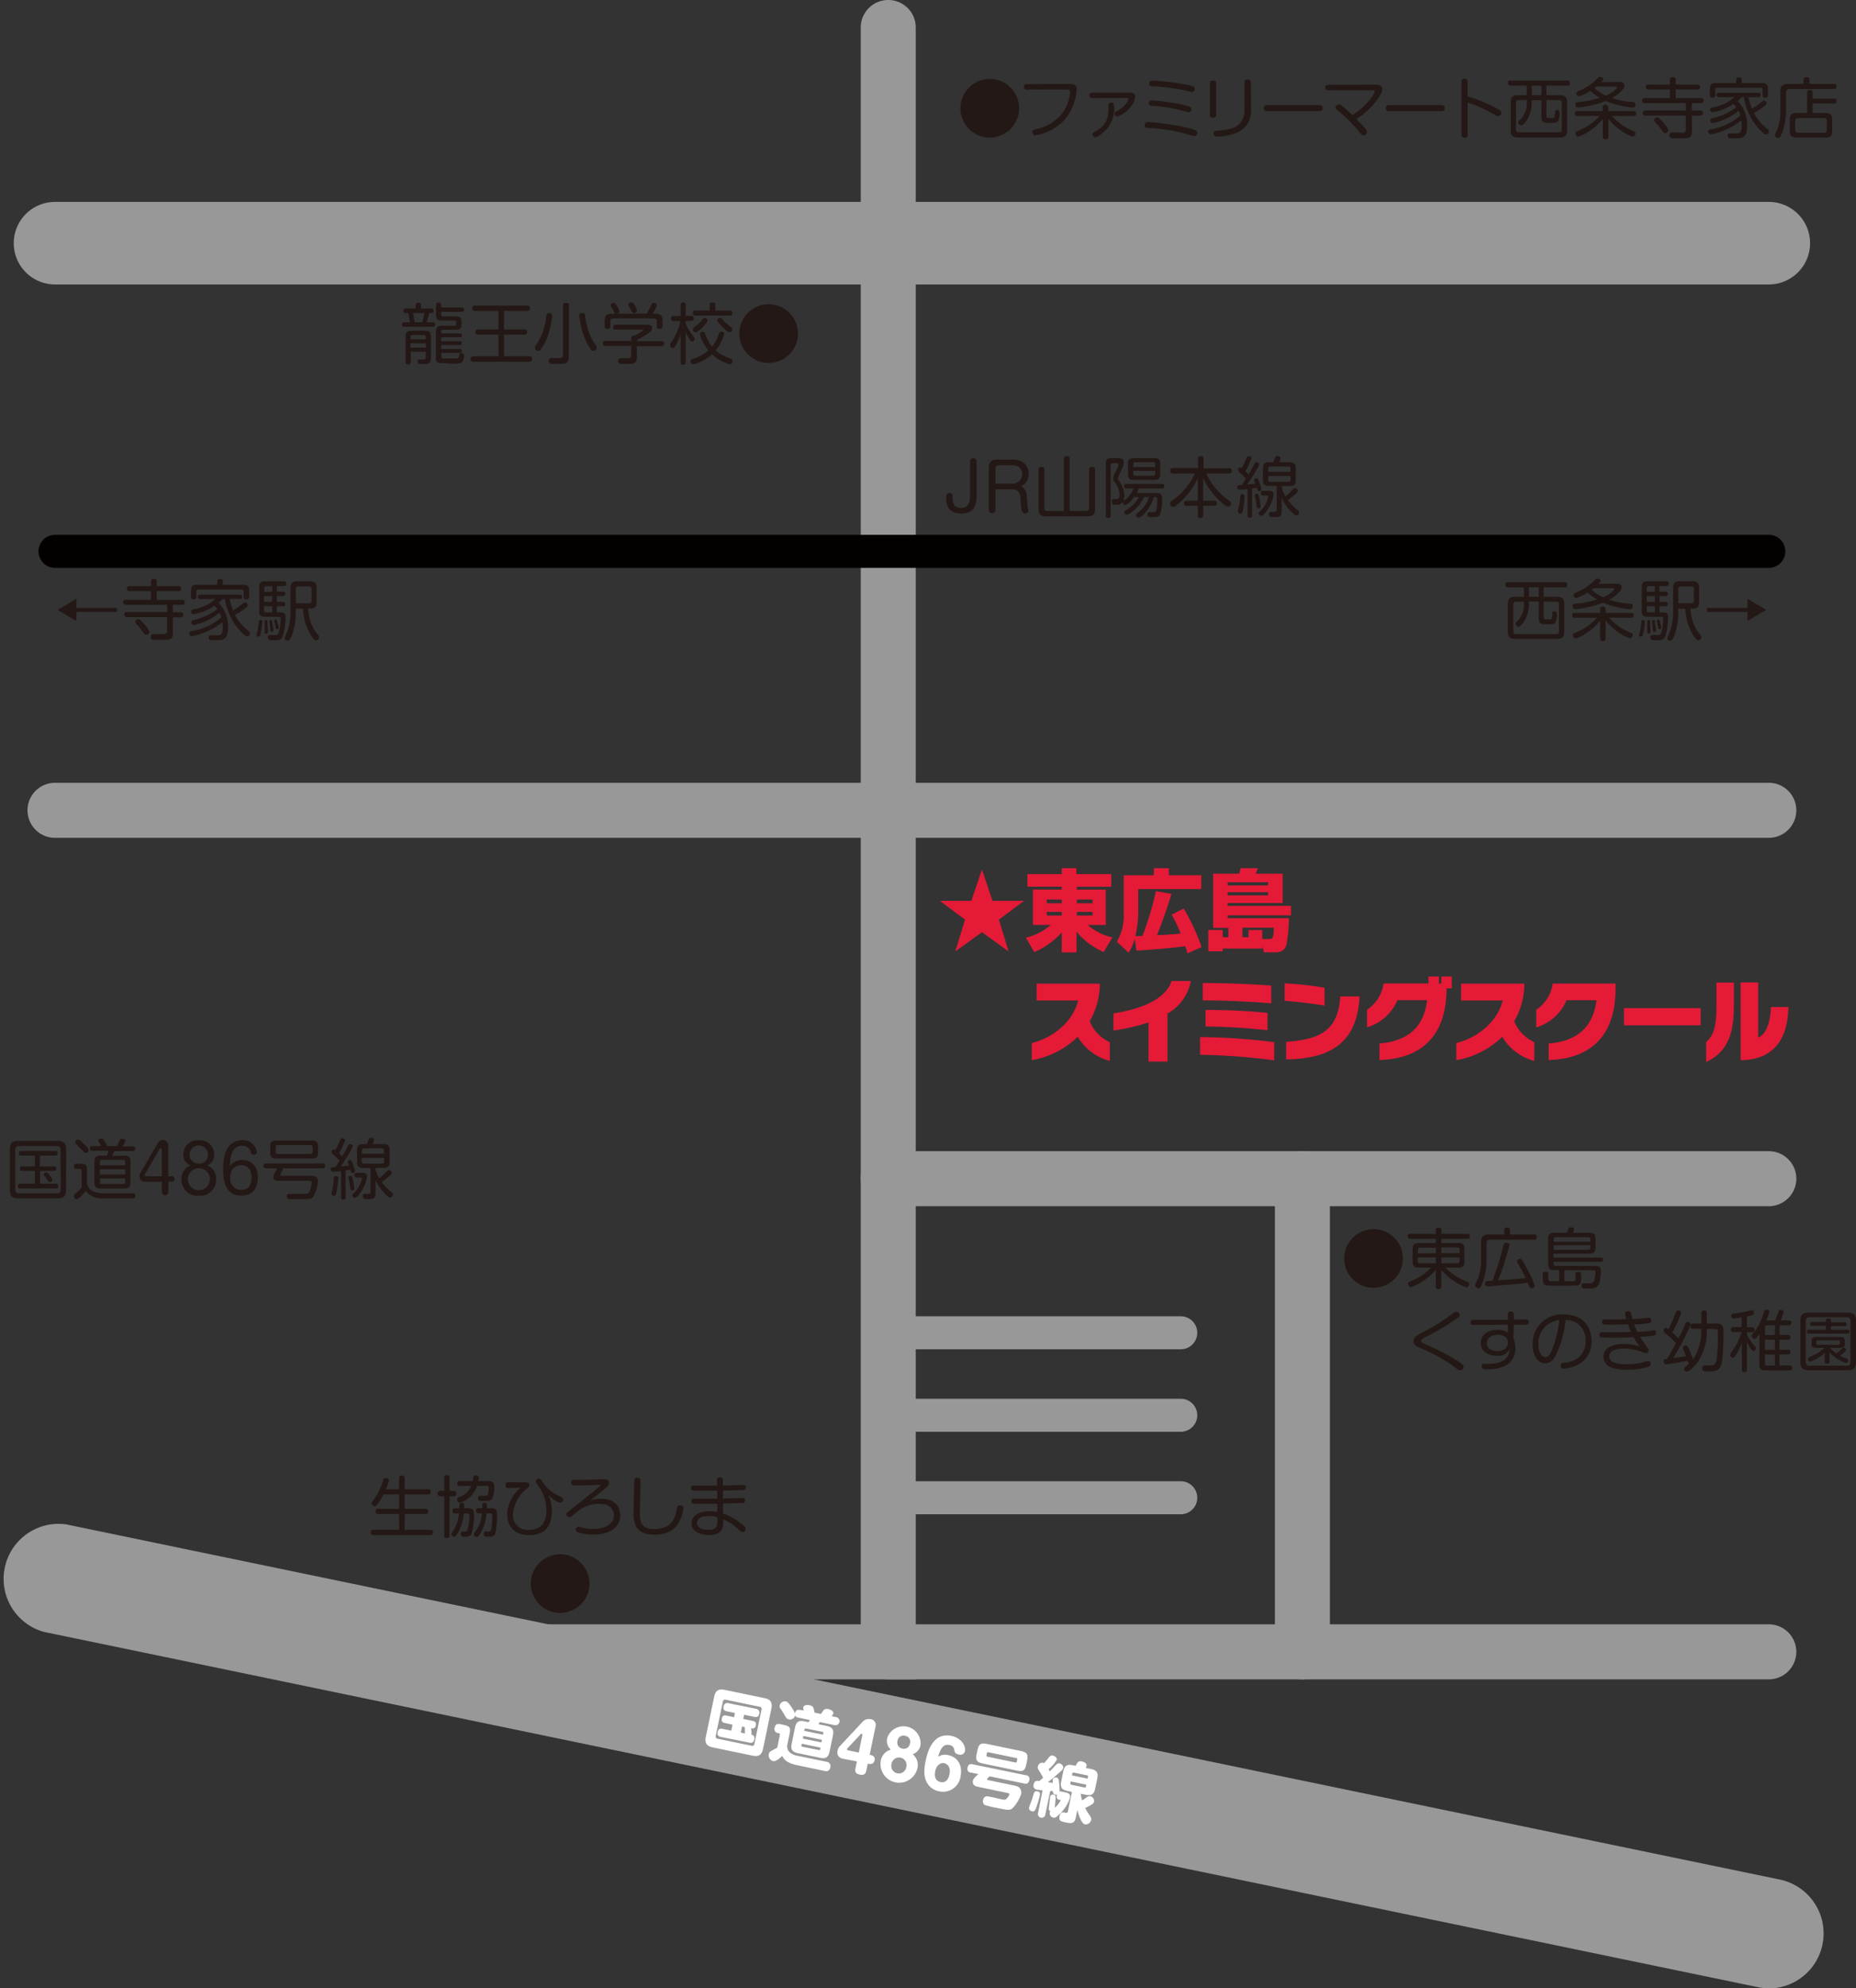 <svg xmlns="http://www.w3.org/2000/svg" viewBox="0 0 337.37 361.31"><rect x="0" y="0" width="337.37" height="361.31" fill="#333333" stroke="none"/><defs><style>.cls-1{fill:#989898;}.cls-2{fill:#fff;}.cls-3{fill:#040000;}.cls-4{fill:#231815;}.cls-5{fill:#e51a37;}</style></defs><g id="レイヤー_2" data-name="レイヤー 2"><g id="レイヤー_1-2" data-name="レイヤー 1"><path class="cls-1" d="M321.52,51.69H10a7.5,7.5,0,0,1,0-15H321.52a7.5,7.5,0,0,1,0,15Z"/><path class="cls-1" d="M321.52,152.25H10a5,5,0,0,1,0-10H321.52a5,5,0,0,1,0,10Z"/><path class="cls-1" d="M166.46,305.17H81.88a5,5,0,0,1,0-10h74.58V5a5,5,0,0,1,10,0Z"/><path class="cls-1" d="M321.53,361.31a9.42,9.42,0,0,1-2-.21L8,296.55A10,10,0,0,1,12,277l311.52,64.55a10,10,0,0,1-2,19.79Z"/><path class="cls-2" d="M138.71,317.76c-.26,1.28-.94,1.48-1.94,1.27l-7.19-1.49c-1-.21-1.54-.68-1.28-1.94l1.51-7.24c.26-1.27.92-1.49,1.94-1.28l7.19,1.5c1,.2,1.54.65,1.27,1.94Zm-.28-7.12a.39.39,0,0,0-.32-.48l-6.23-1.3a.38.38,0,0,0-.48.32l-1.31,6.29a.39.39,0,0,0,.32.48l6.23,1.29a.38.38,0,0,0,.48-.31Zm-7.36,5c-.29-.07-.77-.17-.62-.89s.61-.65.93-.58l1.55.32.22-1.09-1.31-.28c-.31-.06-.76-.17-.63-.83s.56-.59.91-.52l1.32.28.15-.77-1.44-.3c-.28-.06-.76-.16-.62-.85a.68.68,0,0,1,.92-.62l4.94,1a.7.7,0,0,1,.62.9c-.15.72-.61.63-.93.57l-1.82-.38-.16.76,1.67.35c.33.07.75.17.62.81s-.55.6-.89.54a2.93,2.93,0,0,1,.08,1.16c.21.05.67.16.52.87s-.62.64-.93.57Zm4.33-.64c0-.29,0-.31,0-.61s-.05-.44,0-.54l-.52-.11-.22,1.1Z"/><path class="cls-2" d="M150.27,320.15a.78.78,0,0,1,.66,1,.76.76,0,0,1-1,.67l-5.23-1.09a6.1,6.1,0,0,1-1.52-.56,2.7,2.7,0,0,1-1-1.09c-.63.63-1.2,1-1.64.95a1.11,1.11,0,0,1-.8-1.28c.08-.38.31-.5.63-.67.6-.33.67-.36.91-.51l.47-2.25c0-.11.06-.31-.14-.35l-.22-.05a.72.72,0,0,1-.59-.93c.12-.57.39-.82,1-.69l.56.12c1.24.25,1.4.53,1.14,1.76l-.39,1.9a1.45,1.45,0,0,0,.43,1.34,2.89,2.89,0,0,0,1.32.62Zm-4.16-9.34c-.11-.39-.12-.44-.09-.56.1-.48.85-.44,1.15-.37.59.12.67.38.74.64a3.51,3.51,0,0,1,.14.69l1.18.25c.08-.1.4-.6.46-.68a.87.87,0,0,1,.88-.2c.06,0,1,.21.9.8a1.24,1.24,0,0,1-.3.48l.85.18a.74.74,0,1,1-.31,1.45l-2.7-.56a3.93,3.93,0,0,1-.24.39l1.53.32c.9.19,1.33.61,1.11,1.68l-.62,3c-.23,1.09-.79,1.3-1.69,1.11l-4.1-.85c-.87-.18-1.33-.58-1.1-1.69l.62-3c.23-1.11.8-1.29,1.68-1.1l.77.16c.08-.12.16-.26.23-.39l-2.1-.44c-.33-.07-.46-.16-.56-.39a1,1,0,0,1-1.16.72c-.35-.08-.45-.23-.86-.94-.1-.18-.15-.27-.63-1a.71.71,0,0,1-.17-.6,1,1,0,0,1,1.1-.75c.22.05.44.11,1.15,1.21a4.19,4.19,0,0,1,.54,1c.11-.57.38-.75.89-.64Zm3,6.76-3.37-.7-.06.28c0,.15,0,.23.17.26l3,.61a.2.2,0,0,0,.26-.17Zm.3-1.41-3.37-.7-.1.47,3.37.7Zm.19-.94.06-.26a.19.19,0,0,0-.17-.25l-3-.61a.18.18,0,0,0-.25.16l-.06.26Z"/><path class="cls-2" d="M153.1,319.57a1.14,1.14,0,0,1-.86-1.42,1.77,1.77,0,0,1,.43-.85l4.09-4.38a1.53,1.53,0,0,1,1.48-.52,1.05,1.05,0,0,1,.93,1.24l-1.09,5.24c.41.08,1.06.22.89,1s-.79.71-1.23.61l-.27,1.27c-.08.4-.28.91-1.14.73-.61-.12-1-.38-.83-1.14l.26-1.27Zm3-1.1.66-3.2s0-.19-.11-.22a.23.23,0,0,0-.19.07l-2.41,2.58a.38.38,0,0,0-.09.15s0,.17.15.21Z"/><path class="cls-2" d="M161.28,315.8a3.12,3.12,0,0,1,6.06,1.26,2.14,2.14,0,0,1-1.45,1.71,2.51,2.51,0,0,1,.85,2.64,3.4,3.4,0,0,1-6.65-1.38,2.53,2.53,0,0,1,1.83-2.09A2.16,2.16,0,0,1,161.28,315.8Zm.79,4.67a1.38,1.38,0,1,0,2.69.53,1.37,1.37,0,1,0-2.69-.53Zm1.07-4.1a1.1,1.1,0,0,0,.9,1.38,1.08,1.08,0,0,0,1.36-.92,1.07,1.07,0,0,0-.88-1.4A1.08,1.08,0,0,0,163.14,316.37Z"/><path class="cls-2" d="M172.35,318.94c2,.42,2.6,2.17,2.26,3.83a3.21,3.21,0,0,1-3.92,2.74,3.17,3.17,0,0,1-2.22-1.61c-.33-.65-.69-1.64-.22-3.89.41-2,1.47-5.23,4.67-4.57,2.17.46,2.62,2.15,2.49,2.79a.87.87,0,0,1-1.12.6c-.72-.15-.77-.45-.84-.93a1,1,0,0,0-.86-.8c-.57-.11-1.47-.14-2.05,2.13A2.21,2.21,0,0,1,172.35,318.94ZM170,321.88c-.24,1.15.22,1.8.95,1.95s1.39-.18,1.64-1.42-.3-1.82-.93-2S170.2,320.75,170,321.88Z"/><path class="cls-2" d="M176.46,322.11a.66.66,0,0,1-.58-.9c.14-.71.6-.67.89-.61l9.73,2a.66.66,0,0,1,.59.9c-.15.72-.62.66-.9.6l-6.3-1.31a4.31,4.31,0,0,0-.48.5c0,.09.06.16.17.18l4.51.94c.63.13,1,.21,1.29.53a1.35,1.35,0,0,1,.23,1.08,7,7,0,0,1-1.56,2.57c-.49.43-1,.33-2.88-.07A15.93,15.93,0,0,1,179,328a.81.81,0,0,1-.3-.89c.17-.84.77-.71,1.23-.62l2.21.49c.49.1.63.13,1-.31a2.4,2.4,0,0,0,.34-.56c0-.22-.14-.25-.23-.27l-5.46-1.14c-.27-.05-1.12-.23-.94-1.1.06-.26.14-.48,1-1.22Zm10.1-1.52c-.24,1.15-.6,1.4-1.76,1.15l-6.11-1.27c-1.13-.23-1.4-.58-1.16-1.76l.14-.64c.24-1.15.61-1.39,1.76-1.16l6.11,1.27c1.17.25,1.39.64,1.15,1.76Zm-1.65-.86a.2.2,0,0,0-.17-.26l-5.1-1.06a.2.2,0,0,0-.25.18l-.08.36a.21.21,0,0,0,.17.27l5.1,1.06c.14,0,.22,0,.25-.18Z"/><path class="cls-2" d="M189,326.34a23.55,23.55,0,0,1-.69,2.28c-.1.25-.27.63-.7.54a.92.92,0,0,1-.43-.24.54.54,0,0,1-.11-.5c.05-.23.44-1.2.51-1.41s.35-1.17.41-1.28a.49.49,0,0,1,.59-.2C189.15,325.64,189.06,326,189,326.34Zm.51-1c-.79-.09-.86-.09-1.07-.13a.72.72,0,0,1-.53-1c.14-.67.57-.62,1-.55.1-.1.61-.52.69-.61a8.19,8.19,0,0,0-.5-.92c-.47-.75-.51-.8-.44-1.13a.84.84,0,0,1,.9-.69,1.94,1.94,0,0,1,.21.08,10.52,10.52,0,0,0,.86-1c.27-.33.42-.44.73-.38s.82.36.73.78a6.94,6.94,0,0,1-1.48,1.72c.09.16.13.22.21.38.13-.13.45-.44.64-.66.68-.76.82-.85,1.15-.78s.73.43.65.81-.49.66-.79.93c-.92.82-1.38,1.18-2,1.67l.9.13a3,3,0,0,1,0-.65c.08-.37.52-.36.66-.33.4.08.43.41.49,1a10.42,10.42,0,0,1,.07,1.53.92.92,0,0,1,.28,0l.76.16c.69.14,1,.41.86,1a7.13,7.13,0,0,1-1.74,2.82c-.78.79-1,.83-1.3.77a.81.81,0,0,1-.64-.93.44.44,0,0,1,.13-.25c-.18-.07-.29-.15-.3-.37s.25-2.23.25-2.26.11-.47.64-.36c.35.07.35.26.35.58s-.1,1.39-.16,1.8a4.47,4.47,0,0,0,1.07-1.31.1.1,0,0,0-.09-.13l-.17,0c-.57-.12-.47-.72-.4-.95a1.06,1.06,0,0,1-.35,0c-.38-.08-.39-.4-.39-.64l-.49,0-.88,4.23a.68.68,0,1,1-1.32-.28Zm4.48.1c-.9-.18-1.32-.6-1.1-1.68l.39-1.88c.22-1.06.75-1.31,1.68-1.11l.55.11c.39-.69.51-.92,1.12-.8.23.05,1,.25.87.82a1.07,1.07,0,0,1-.14.36l1,.21c.94.2,1.32.65,1.1,1.69l-.39,1.88c-.22,1.08-.77,1.3-1.68,1.11l-.94-.2a5.15,5.15,0,0,0,.26,1.22c.14-.08.74-.52.87-.6a.83.83,0,0,1,.65-.16.89.89,0,0,1,.64,1c-.09.39-.58.63-1.61,1.14a8.42,8.42,0,0,0,.67,1.13c.45.6.46.78.4,1.05a1,1,0,0,1-1.11.79c-.25-.05-.49-.25-.88-1.09a6.65,6.65,0,0,1-.5-1.55l-.24,1.16c-.21,1-.39,1.44-1.73,1.16-1-.2-1.45-.3-1.27-1.16s.74-.7.93-.66c.38.08.52.11.59-.26l.73-3.49Zm.64-1.72-.07.33c0,.18.06.25.21.28l2.37.49c.15,0,.23,0,.26-.16l.07-.35Zm.23-1.1,2.84.59.07-.33a.21.21,0,0,0-.17-.27l-2.42-.5a.2.2,0,0,0-.26.18Z"/><path class="cls-1" d="M321.52,219.19H161.46a5,5,0,1,1,0-10H321.52a5,5,0,0,1,0,10Z"/><path class="cls-1" d="M214.63,245.19H162.5a3,3,0,0,1,0-6h52.13a3,3,0,0,1,0,6Z"/><path class="cls-1" d="M214.63,260.18H162.5a3,3,0,0,1,0-6h52.13a3,3,0,0,1,0,6Z"/><path class="cls-1" d="M214.63,275.17H162.5a3,3,0,0,1,0-6h52.13a3,3,0,0,1,0,6Z"/><path class="cls-1" d="M321.52,305.17H161.46a5,5,0,1,1,0-10H321.52a5,5,0,0,1,0,10Z"/><path class="cls-3" d="M321.52,103.19H10a3,3,0,0,1,0-6H321.52a3,3,0,0,1,0,6Z"/><path class="cls-4" d="M185.24,19.66a5.33,5.33,0,1,1-5.33-5.32A5.33,5.33,0,0,1,185.24,19.66Z"/><path class="cls-4" d="M194.47,15.24c.72,0,1.25.23,1.25,1a10,10,0,0,1-1.84,5.09,9.13,9.13,0,0,1-5.68,3.25.44.44,0,0,1-.42-.22.76.76,0,0,1-.12-.37c0-.36.29-.43.74-.55A8.23,8.23,0,0,0,193,20.72a7.74,7.74,0,0,0,1.49-3.67c0-.11,0-.3,0-.37,0-.39-.27-.39-.51-.39h-7.18a.53.53,0,1,1,0-1Z"/><path class="cls-4" d="M198.51,17.83a.48.48,0,1,1,0-1h6.84c.48,0,1,.15,1,.79a4,4,0,0,1-1,2,5.15,5.15,0,0,1-2.25,1.55.51.51,0,0,1-.5-.53c0-.23.24-.36.4-.43,1.88-1,2.13-2.2,2.13-2.26s-.13-.15-.28-.15Zm4,1.5a5.53,5.53,0,0,1-1.82,4.6c-.28.25-1.12,1-1.57,1a.54.54,0,0,1-.51-.56c0-.22.2-.34.44-.46,2.42-1.27,2.43-3,2.45-4.65,0-.36,0-.62.52-.62S202.47,19,202.47,19.33Z"/><path class="cls-4" d="M208.7,22.18a42.53,42.53,0,0,1,6.93,1c1.92.43,2,.64,2,.95,0,.08-.05.6-.52.6a2.14,2.14,0,0,1-.48-.1,31.38,31.38,0,0,0-7.92-1.38c-.3,0-.71-.08-.64-.61C208.13,22.34,208.27,22.18,208.7,22.18Zm.69-3.94a36.26,36.26,0,0,1,5.88.87c1.07.28,1.28.36,1.28.72,0,0,0,.56-.5.56a1.57,1.57,0,0,1-.4-.08,29.43,29.43,0,0,0-6.12-1.08c-.35,0-.79-.06-.7-.6A.49.49,0,0,1,209.39,18.24Zm-.26-3.52a.94.94,0,0,1,.4-.07,45.82,45.82,0,0,1,6.42.79c.93.19,1.22.29,1.22.7,0,.09,0,.58-.47.58-.14,0-1.45-.31-1.71-.37a39.18,39.18,0,0,0-5.32-.67c-.57,0-.78-.1-.78-.6A.44.44,0,0,1,209.13,14.72Z"/><path class="cls-4" d="M221.05,20.85c0,.26-.07.54-.55.54s-.57-.17-.57-.54V15.18c0-.23,0-.54.56-.54s.56.18.56.54Zm6.36-1a4.29,4.29,0,0,1-3.3,4.51,10.49,10.49,0,0,1-2.88.45.54.54,0,0,1-.63-.55c0-.44.25-.47,1-.53,2.43-.19,3.44-.76,4-1.61a3.49,3.49,0,0,0,.61-2.24V15c0-.18,0-.54.57-.54s.57.26.57.54Z"/><path class="cls-4" d="M230.32,20.2c-.18,0-.61,0-.61-.54s.37-.56.61-.56h9.5c.18,0,.61,0,.61.55s-.38.55-.61.55Z"/><path class="cls-4" d="M250.17,15.39c.52,0,1.08.16,1.08.82a1.93,1.93,0,0,1-.15.63,7.41,7.41,0,0,1-.87,1.42,13.57,13.57,0,0,1-3.67,3.37,17.72,17.72,0,0,1,1.72,1.88.83.83,0,0,1,.21.51.67.67,0,0,1-.64.6.65.65,0,0,1-.52-.32c-.53-.67-.87-1.1-1.45-1.72a23.43,23.43,0,0,0-2.47-2.28c-.29-.23-.65-.51-.65-.79a.64.64,0,0,1,.58-.55,1.09,1.09,0,0,1,.61.29c.8.64,1.49,1.29,1.87,1.65,2.51-1.51,4.06-3.84,4.06-4.24s-.27-.25-.46-.25H241.5a.51.51,0,1,1,0-1Z"/><path class="cls-4" d="M252.52,20.2c-.18,0-.61,0-.61-.54s.37-.56.61-.56H262c.18,0,.61,0,.61.55s-.38.55-.61.55Z"/><path class="cls-4" d="M266.79,24.44c0,.2,0,.57-.57.57s-.57-.36-.57-.57V14.88a.49.49,0,0,1,.56-.57c.55,0,.58.35.58.57v2.65a26.09,26.09,0,0,1,4.95,2c1.09.55,1.16.66,1.16.95a.61.61,0,0,1-.56.64c-.18,0-.21,0-1.15-.55-.68-.38-1.87-.95-2.56-1.25a15.21,15.21,0,0,0-1.84-.67Z"/><path class="cls-4" d="M274.61,15.56a.43.43,0,0,1-.5-.47c0-.43.32-.45.5-.45h10.26c.17,0,.49,0,.49.44s-.12.48-.49.48h-3.78v1.73h2.44c.91,0,1.33.3,1.33,1.32v5.05c0,1-.4,1.32-1.33,1.32h-7.6c-.92,0-1.32-.32-1.32-1.32V18.61c0-1,.4-1.32,1.32-1.32h1.59V15.56Zm2.91,2.62H276.1a.47.47,0,0,0-.53.54v4.8a.46.46,0,0,0,.53.53h7.25c.34,0,.53-.14.53-.53v-4.8a.47.47,0,0,0-.53-.54h-2.26V21c0,.44.23.44.54.44a6.79,6.79,0,0,0,.72,0c.23-.05.26-.27.3-.84s.05-.62.4-.62.45.3.45.51a4.37,4.37,0,0,1-.25,1.45c-.23.4-.53.4-1.94.4-.89,0-1.11-.29-1.11-1.13v-3h-1.78v.37a6,6,0,0,1-.62,2.77c-.33.68-.93,1.43-1.29,1.43a.58.58,0,0,1-.54-.56.4.4,0,0,1,.18-.33,4,4,0,0,0,1.37-3.32Zm2.68-2.62h-1.77v1.73h1.77Z"/><path class="cls-4" d="M293,21.08a10.23,10.23,0,0,0,3.92,2.73c.21.09.36.17.36.41a.58.58,0,0,1-.53.61,5,5,0,0,1-1.4-.66,11.33,11.33,0,0,1-3-2.59v3.24c0,.36-.15.5-.53.5s-.47-.34-.47-.5V21.63A11.58,11.58,0,0,1,289,23.75a7.58,7.58,0,0,1-2.07,1.09.59.59,0,0,1-.54-.61c0-.25.13-.33.35-.42a10,10,0,0,0,4-2.73h-4c-.17,0-.47,0-.47-.45a.4.4,0,0,1,.47-.44h4.6v-.72c0-.36.21-.44.53-.44s.47.3.47.44v.72h4.6c.15,0,.48,0,.48.44a.41.41,0,0,1-.48.45Zm1.28-6.18c.38,0,1,0,1,.71s-1.58,1.85-2.27,2.22a14.85,14.85,0,0,0,3.76.71c.27,0,.51.07.51.44,0,.05,0,.56-.5.56a15.37,15.37,0,0,1-4.88-1.2,15.79,15.79,0,0,1-2.83.84,16.09,16.09,0,0,1-2.23.35.48.48,0,0,1-.48-.53c0-.42.28-.44.54-.46a17.85,17.85,0,0,0,3.89-.76,9.5,9.5,0,0,1-1.72-1.28,6.64,6.64,0,0,1-2.09,1c-.31,0-.43-.34-.43-.54s.18-.34.36-.41a10.43,10.43,0,0,0,2.89-1.74c.11-.09.71-.69.75-.73a.56.56,0,0,1,.36-.09c.34,0,.53.19.53.37s-.08.25-.37.56Zm-4.08.83-.38.29a8.64,8.64,0,0,0,2.09,1.36c1.34-.58,2-1.29,2-1.47s-.17-.18-.38-.18Z"/><path class="cls-4" d="M307.51,20.09H309a.47.47,0,1,1,0,.93h-1.46v2.84c0,1.27-.61,1.27-1.84,1.27H304a.52.52,0,0,1-.57-.58c0-.49.4-.49.74-.49l1.6.05c.29,0,.66,0,.66-.58V21h-7.28a.47.47,0,1,1,0-.93h7.28V18.74H299a.44.44,0,0,1-.51-.46.43.43,0,0,1,.51-.45h4.54V16.27h-3.85a.46.46,0,1,1,0-.91h3.85v-.85c0-.15,0-.48.49-.48s.56.1.56.48v.85h3.92a.46.46,0,1,1,0,.91h-3.92v1.56h4.57a.46.46,0,1,1,0,.91h-1.64Zm-5.27,2.07c.32.36,1,1.18,1,1.52a.59.59,0,0,1-.55.52c-.26,0-.3-.08-.71-.64s-.71-.9-1.06-1.31a.77.77,0,0,1-.24-.45.55.55,0,0,1,.55-.47C301.48,21.33,301.73,21.59,302.24,22.16Z"/><path class="cls-4" d="M317.82,17.66a15.28,15.28,0,0,0,.62,2.09,9.91,9.91,0,0,0,1.5-1c.53-.44.54-.45.7-.45a.49.49,0,0,1,.46.49c0,.14,0,.23-.68.73a11.65,11.65,0,0,1-1.62,1,9.12,9.12,0,0,0,2.44,2.9c.15.13.31.25.31.47a.57.57,0,0,1-.55.55.36.36,0,0,1-.22-.06,6,6,0,0,1-.91-.82A11.09,11.09,0,0,1,317,17.66h-.42a6,6,0,0,1-.73.72,6,6,0,0,1,1.73,4.52c0,1.12-.26,1.75-.81,2.05-.34.19-.57.18-1.42.18-.18,0-.84,0-1,0a.49.49,0,0,1-.3-.46.38.38,0,0,1,.45-.43l1.27,0c.54,0,.82-.2.82-1.43a8.63,8.63,0,0,0-.06-.94A12.72,12.72,0,0,1,311,24.42a.51.51,0,0,1-.49-.52c0-.3.24-.36.49-.42a10.62,10.62,0,0,0,5.35-2.5,4,4,0,0,0-.32-.85,10.66,10.66,0,0,1-4.69,2.24.46.46,0,0,1-.45-.49.35.35,0,0,1,.23-.36c.08,0,.55-.13.66-.17a10.49,10.49,0,0,0,3.83-1.87,6.3,6.3,0,0,0-.51-.6,9.61,9.61,0,0,1-3.79,1.54.45.45,0,0,1-.45-.48c0-.33.26-.36.43-.4a9.74,9.74,0,0,0,2.89-1.05c.17-.1.92-.71,1.1-.83h-2.78c-.12,0-.47,0-.47-.4s.35-.39.47-.39h7.1c.12,0,.47,0,.47.39s-.35.4-.47.4Zm2.4-2.57c.88,0,1.15.26,1.15,1.15v1a.45.45,0,0,1-.49.52c-.43,0-.5-.28-.5-.52v-.9c0-.28-.13-.38-.38-.38h-7.83c-.24,0-.38.1-.38.38v.9a.46.46,0,0,1-.48.52.45.45,0,0,1-.5-.52v-1c0-.87.26-1.15,1.16-1.15h3.62v-.57c0-.17.05-.46.5-.46s.5.21.5.46v.57Z"/><path class="cls-4" d="M333.33,15.24c.18,0,.5,0,.5.46s-.28.48-.5.48h-8c-.54,0-.7.3-.7.71v2.72a12.24,12.24,0,0,1-.74,4.67c-.3.71-.44.78-.66.78a.55.55,0,0,1-.57-.52c0-.13,0-.14.45-1.11a10.45,10.45,0,0,0,.52-3.85v-2.8c0-1.15.41-1.54,1.55-1.54h2.67v-.75c0-.27.11-.46.52-.46s.54.08.54.46v.75Zm-4.84,1.6c0-.13,0-.46.46-.46s.53.13.53.46v1.07h3.85a.43.43,0,0,1,.5.45c0,.43-.31.45-.5.45h-3.85v1.72h2.29c.91,0,1.28.31,1.28,1.28v1.92c0,1-.37,1.28-1.28,1.28h-5.16c-.91,0-1.28-.31-1.28-1.28V21.81c0-1,.36-1.28,1.28-1.28h1.88ZM332.06,22a.47.47,0,0,0-.54-.54h-4.67c-.37,0-.53.18-.53.54v1.58c0,.37.17.55.53.55h4.67c.37,0,.54-.18.54-.55Z"/><path class="cls-4" d="M72.54,270.63v-2a.43.43,0,0,1,.48-.49c.45,0,.54.2.54.49v2h4.25a.42.42,0,0,1,.48.46c0,.41-.26.47-.48.47H73.56v2.63h3.79a.41.41,0,0,1,.48.45c0,.46-.3.48-.48.48H73.56V278h4.66a.42.42,0,0,1,.49.46c0,.35-.14.5-.49.5H67.89a.43.43,0,0,1-.49-.48c0-.42.26-.48.49-.48h4.65v-2.88h-3.8a.42.42,0,0,1-.48-.46c0-.44.29-.47.48-.47h3.8v-2.63H69.69a9.85,9.85,0,0,1-1.18,1.91c-.17.23-.31.24-.39.24a.59.59,0,0,1-.58-.53.6.6,0,0,1,.17-.37A11.66,11.66,0,0,0,69.64,269c.07-.21.15-.41.48-.41.11,0,.57,0,.57.42a8.9,8.9,0,0,1-.56,1.65Z"/><path class="cls-4" d="M82.5,270.94c.37,0,.43.26.43.47s-.12.49-.43.49h-.78V279c0,.18,0,.47-.48.47s-.48-.22-.48-.47V271.9h-.71a.48.48,0,1,1,0-1h.71v-2.38c0-.13,0-.46.46-.46s.5.13.5.46v2.38Zm.2,4.08c-.14,0-.46,0-.46-.46s.31-.47.46-.47h.78a7.62,7.62,0,0,1,.07-.78.41.41,0,0,1,.4-.22.39.39,0,0,1,.43.31,3.92,3.92,0,0,1,0,.69H85c.66,0,1.17.07,1.17,1.05a12.41,12.41,0,0,1-.43,3.47c-.28.63-.67.63-1.36.63-.3,0-.62,0-.62-.47s.28-.44.36-.44c.54,0,.61,0,.73-.11.37-.36.48-2.4.48-2.75s-.12-.45-.56-.45h-.47a8.72,8.72,0,0,1-1.37,4,.42.42,0,0,1-.37.22.47.47,0,0,1-.5-.44.6.6,0,0,1,.15-.37,6.57,6.57,0,0,0,1.2-3.44Zm.83-5a.44.44,0,1,1,0-.88h2.39c0-.12.11-.68.14-.79s.25-.27.47-.27.49.07.49.4c0,.17-.07.54-.08.66h1.71c.76,0,1.21.1,1.21,1.11a4.77,4.77,0,0,1-.39,2.1,1.16,1.16,0,0,1-1.07.4H87.33a.47.47,0,0,1,0-.94c.13,0,.74,0,.86,0a.5.5,0,0,0,.52-.33,5.35,5.35,0,0,0,.13-1.12c0-.35-.2-.35-.58-.35H86.71a4.55,4.55,0,0,1-2.29,2.7,3,3,0,0,1-.85.35.54.54,0,0,1-.49-.56c0-.24.15-.32.32-.4A3.9,3.9,0,0,0,85.69,270ZM87,275a.4.4,0,0,1-.47-.46c0-.43.27-.47.47-.47h.67c0-.25,0-.67,0-.74a.36.36,0,0,1,.4-.25c.48,0,.47.29.43,1h.74c.79,0,1.12.16,1.12,1.29a19.64,19.64,0,0,1-.26,3.1c-.22.77-.64.77-1.38.77-.43,0-.78,0-.78-.52s.32-.43.41-.43c.83,0,.92,0,1-.67.06-.43.14-1.75.14-2.19s-.14-.42-.49-.42h-.58A7.64,7.64,0,0,1,87,279.11a.44.44,0,0,1-.36.19.5.5,0,0,1-.5-.47.58.58,0,0,1,.15-.34A6.45,6.45,0,0,0,87.6,275Z"/><path class="cls-4" d="M95.46,269.37c.36,0,.78,0,.78.5,0,.25-.18.38-.54.7a6.48,6.48,0,0,0-2.46,4.64A2.64,2.64,0,0,0,96.17,278a3.1,3.1,0,0,0,2.47-1,4.56,4.56,0,0,0,.68-2.56A7.41,7.41,0,0,0,97.83,270c-.37-.51-.45-.62-.45-.82a.4.4,0,0,1,.17-.35.82.82,0,0,1,.42-.12c.24,0,.28.07.56.46a7.34,7.34,0,0,0,3.17,2.72c.46.22.67.31.67.62a.52.52,0,0,1-.51.54,1.53,1.53,0,0,1-.85-.32,8.53,8.53,0,0,1-1.33-1.07,6.52,6.52,0,0,1,.62,2.87c0,2.56-1,4.42-4.11,4.42-3.48,0-4-2.6-4-3.69a6.62,6.62,0,0,1,2.45-4.92c-.55,0-1.61.06-2.15.06-.24,0-.6,0-.6-.52s.37-.53.64-.53Z"/><path class="cls-4" d="M109.3,272.34c2,0,3.44,1.08,3.44,3a3.17,3.17,0,0,1-1.38,2.65,6.55,6.55,0,0,1-3.6.86,8.85,8.85,0,0,1-2.54-.36c-.27-.09-.54-.19-.54-.54a.48.48,0,0,1,.49-.51c.2,0,1,.24,1.19.27a8,8,0,0,0,1.48.13c2.6,0,3.76-1.22,3.76-2.48,0-.41-.17-2.08-2.62-2.08a6,6,0,0,0-4.21,1.57c-.26.2-.64.55-.89.74a.62.62,0,0,1-.36.12.59.59,0,0,1-.56-.55c0-.23.06-.28,1-1l3.77-3a11.68,11.68,0,0,0,1.51-1.36c-.44,0-2.44.12-2.85.12h-2c-.15,0-.56,0-.56-.5s.36-.52.6-.52c2.29,0,2.58,0,5.15-.1l.3,0c.19,0,.82,0,.82.68a1,1,0,0,1-.43.75c-.78.72-2,1.66-3.06,2.47A6,6,0,0,1,109.3,272.34Z"/><path class="cls-4" d="M116.42,269.16c0,.21,0,1.09,0,1.28,0,.58-.11,3.82-.11,4.26,0,1.55,0,3.16,2.6,3.16a4.86,4.86,0,0,0,2.62-.67,3.89,3.89,0,0,0,1.31-2.13c.06-.2.21-1.11.3-1.28a.47.47,0,0,1,.44-.24c.26,0,.64.08.64.52a6.11,6.11,0,0,1-.5,1.92c-.44,1.06-1.39,2.9-4.73,2.9-1.51,0-2.75-.4-3.4-1.54a5.59,5.59,0,0,1-.41-2.77c0-1,.1-5.43.12-5.61.06-.42.4-.43.6-.43C116.42,268.53,116.42,269,116.42,269.16Z"/><path class="cls-4" d="M131.4,272.32l3.52-.11c.14,0,.51,0,.51.46a.4.4,0,0,1-.37.44l-3.64.12,0,1.79a12.46,12.46,0,0,1,3.51,2c.57.46.6.6.6.79a.6.6,0,0,1-.55.6c-.24,0-.39-.15-.79-.54a11.62,11.62,0,0,0-1.71-1.26c-.45-.26-.78-.42-1-.54,0,1.31,0,2.87-2.54,2.87-1.34,0-3.24-.44-3.24-2.14,0-1.28,1.25-2.17,3.23-2.17a6.84,6.84,0,0,1,1.47.14l0-1.51c-1,0-2.69,0-3.72,0-.68,0-1,0-1-.46s.34-.46.52-.46l4.16,0,0-1.46-3.75,0c-.72,0-1,0-1-.46s.34-.46.57-.46h.66c.55,0,3,0,3.5,0l0-1c0-.33.17-.51.53-.51s.52.19.52.51l0,1,3.67-.11a.43.43,0,0,1,.5.46.4.4,0,0,1-.37.45l-3.78.12Zm-2.49,3.18c-.44,0-2.21,0-2.21,1.28,0,.87,1,1.22,2.08,1.22s1.52-.37,1.6-1.08a11.51,11.51,0,0,0,0-1.22A5,5,0,0,0,128.91,275.5Z"/><path class="cls-4" d="M107.15,287.77a5.33,5.33,0,1,1-5.33-5.33A5.33,5.33,0,0,1,107.15,287.77Z"/><path class="cls-4" d="M78.66,58.58a.41.41,0,1,1,0,.81H73.53a.39.39,0,0,1-.46-.41c0-.34.24-.4.45-.4h1a15.36,15.36,0,0,0-.34-1.69H73.8c-.13,0-.46,0-.46-.41a.39.39,0,0,1,.46-.42h1.77v-.63c0-.21.08-.43.47-.43s.48.12.48.43v.63h1.84a.4.4,0,0,1,.46.41c0,.42-.33.42-.46.42H78c-.1.51-.29,1.23-.42,1.69Zm-4,5.32v1.84a.43.43,0,0,1-.47.5c-.42,0-.46-.3-.46-.5v-4.5c0-.86.24-1.13,1.13-1.13H77.2c.87,0,1.13.24,1.13,1.13V65c0,1-.38,1.14-1.22,1.14a3.33,3.33,0,0,1-.88,0,.39.39,0,0,1-.32-.43.34.34,0,0,1,.4-.39c.11,0,.68,0,.8,0a.34.34,0,0,0,.29-.39v-1Zm0-2.24H77.4v-.37c0-.25-.1-.4-.39-.4H75c-.25,0-.38.12-.38.4Zm2.77.73H74.63v.78H77.4Zm-.68-3.81a11.37,11.37,0,0,0,.4-1.69H75.05c.13.54.26,1.16.33,1.69Zm3.49,6.21c0,.35.16.35.92.35.24,0,1.8,0,1.89,0,.31,0,.34-.2.41-.55s.08-.42.43-.42.47.19.47.42,0,1.14-.64,1.38A9.73,9.73,0,0,1,81,66c-1.3,0-1.77,0-1.77-.87V60.26c0-.84.37-1.07,1.07-1.07h2.33c.18,0,.3-.07.3-.29v-.35a.26.26,0,0,0-.3-.29H80.38c-.85,0-1.12-.22-1.12-1.12V55.47a.41.41,0,0,1,.46-.47c.33,0,.48.13.48.42v.45h3.71a.38.38,0,0,1,.45.4.39.39,0,0,1-.45.4H80.2v.44a.35.35,0,0,0,.4.39h2.28c.8,0,1,.23,1,1v.37c0,.78-.22,1.05-1,1.05H80.5a.26.26,0,0,0-.3.3v.38h3.37c.18,0,.39,0,.39.34s-.15.34-.39.34H80.2V62h3.36c.11,0,.4,0,.4.35s-.28.36-.4.36H80.2v.71h3.36c.09,0,.4,0,.4.33s-.1.38-.4.38H80.21Z"/><path class="cls-4" d="M91.62,59.86h3.71a.43.43,0,0,1,.49.47.44.44,0,0,1-.49.49H91.62v3.92h4.62a.49.49,0,1,1,0,1H86a.49.49,0,1,1,0-1h4.61V60.82h-3.7a.43.43,0,0,1-.49-.48.43.43,0,0,1,.49-.48h3.7V56.5H86.37a.45.45,0,0,1-.52-.48c0-.44.3-.49.52-.49h9.45a.44.44,0,0,1,.5.49.43.43,0,0,1-.5.48h-4.2Z"/><path class="cls-4" d="M100.38,57.39a19.7,19.7,0,0,1-.67,3.23,9.41,9.41,0,0,1-1.34,2.8c-.16.22-.31.36-.54.36a.65.65,0,0,1-.61-.59,1,1,0,0,1,.25-.55,10.7,10.7,0,0,0,1.82-5.19c.09-.5.23-.54.58-.54A.51.51,0,0,1,100.38,57.39Zm3,7.38A1.27,1.27,0,0,1,103,65.9c-.31.2-.55.2-1.78.2a10.49,10.49,0,0,1-1.16,0,.56.56,0,0,1-.3-.54c0-.5.34-.5.54-.5l1.31,0c.36,0,.73,0,.73-.59V55.54c0-.14,0-.51.52-.51s.57.18.57.51Zm3-7.26a12.68,12.68,0,0,0,1.23,4.15,9.15,9.15,0,0,0,.66,1,.89.89,0,0,1,.22.5.66.66,0,0,1-.62.6c-.18,0-.38,0-.9-.91a12.47,12.47,0,0,1-1.4-3.81,16.77,16.77,0,0,1-.29-1.7.5.5,0,0,1,.53-.46C106.22,56.9,106.32,57,106.4,57.51Z"/><path class="cls-4" d="M120.21,62c.14,0,.51,0,.51.45s-.34.46-.51.46h-4.44v1.93c0,.93-.32,1.29-1.3,1.29h-1.22c-.41,0-.56,0-.66-.07a.61.61,0,0,1-.22-.48.42.42,0,0,1,.49-.48l1.24,0c.36,0,.63-.06.63-.6V62.86h-4.66a.44.44,0,0,1-.51-.46c0-.44.36-.45.51-.45h4.66V61.4c0-.25.14-.42.48-.38A5.8,5.8,0,0,0,116.94,60c0-.11-.08-.11-.24-.11h-4.79a.4.4,0,0,1-.45-.45.42.42,0,0,1,.47-.44h5.66c.41,0,.93,0,.93.6s-.4.78-1,1.2a16.28,16.28,0,0,1-1.7.93V62Zm-2.67-5a13.31,13.31,0,0,0,.7-1.29c.27-.57.32-.67.6-.67s.56.12.56.45a5.27,5.27,0,0,1-.77,1.51h.63c1.11,0,1.16.78,1.16,1.27v1a.42.42,0,0,1-.48.49c-.42,0-.54-.17-.54-.49v-.89c0-.35-.16-.52-.5-.52h-7.45a.45.45,0,0,0-.51.52v.89c0,.17,0,.5-.48.5s-.54-.12-.54-.49v-1c0-1,.39-1.27,1.29-1.27h.69c-.14,0-.17-.1-.45-.62,0-.1-.31-.53-.36-.6a.63.63,0,0,1-.12-.31c0-.25.3-.42.55-.42s.39.18.66.61a3,3,0,0,1,.42.91c0,.16-.1.35-.42.43Zm-2.22-1.59a3,3,0,0,1,.47,1.05c0,.38-.41.45-.55.45s-.28,0-.67-.77-.36-.67-.36-.78c0-.3.38-.42.51-.42C115,54.93,115.07,55,115.32,55.4Z"/><path class="cls-4" d="M124.64,65.78c0,.18,0,.5-.44.5s-.49-.11-.49-.5v-5a12.06,12.06,0,0,1-.8,1.86c-.24.44-.36.61-.58.61a.54.54,0,0,1-.51-.55c0-.17,0-.18.47-.88a11,11,0,0,0,1.38-3.48h-1.21a.42.42,0,0,1-.49-.45c0-.41.26-.47.49-.47h1.25V55.46c0-.17,0-.49.44-.49.26,0,.49.06.49.49V57.4h1a.41.41,0,0,1,.47.46c0,.39-.23.46-.47.46h-1v.5a9.79,9.79,0,0,0,1.2,2.07c.43.54.43.54.43.7a.49.49,0,0,1-.45.48c-.21,0-.31-.14-.48-.4a12,12,0,0,1-.7-1.33Zm6-5.07c.1-.26.18-.44.47-.44s.53.15.53.41a7.79,7.79,0,0,1-1.56,3,7.54,7.54,0,0,0,2.64,1.45c.27.09.43.17.43.45s-.07.61-.52.61a7.91,7.91,0,0,1-3.2-1.81,8.05,8.05,0,0,1-3.36,1.83.54.54,0,0,1-.53-.57c0-.28.17-.37.51-.48a7.3,7.3,0,0,0,2.72-1.48,7.9,7.9,0,0,1-1.55-3c0-.28.3-.4.51-.4s.38.19.45.39A7.51,7.51,0,0,0,129.44,63,7.83,7.83,0,0,0,130.66,60.71ZM128.14,59c-.37.44-1.3,1.4-1.7,1.4a.58.58,0,0,1-.5-.54c0-.2,0-.2.62-.68A8.22,8.22,0,0,0,127.74,58a.44.44,0,0,1,.37-.22.53.53,0,0,1,.51.46C128.62,58.37,128.62,58.42,128.14,59Zm4.49-2.56a.46.46,0,1,1,0,.91H126.4c-.13,0-.45,0-.45-.46s.3-.45.45-.45H129v-1c0-.19,0-.46.47-.46s.55.08.55.46v1Zm-1.15,1.78a11,11,0,0,0,1.4,1.24c.13.11.23.19.23.38a.54.54,0,0,1-.49.54c-.31,0-1-.62-1.27-.92s-1-1-1-1.25a.52.52,0,0,1,.56-.46C131,57.73,131.08,57.77,131.48,58.2Z"/><path class="cls-4" d="M145.05,60.62a5.33,5.33,0,1,1-5.32-5.33A5.32,5.32,0,0,1,145.05,60.62Z"/><path class="cls-1" d="M236.74,305.17a5,5,0,0,1-5-5v-86a5,5,0,0,1,10,0v86A5,5,0,0,1,236.74,305.17Z"/><path class="cls-4" d="M255,228.69a5.33,5.33,0,1,1-5.33-5.33A5.33,5.33,0,0,1,255,228.69Z"/><path class="cls-4" d="M265.09,225.87c.78,0,1.11.27,1.11,1.11v2.28c0,.86-.36,1.1-1.11,1.1h-2.33a10.49,10.49,0,0,0,4,2.56c.2.1.3.19.3.39s-.16.62-.53.62a10.71,10.71,0,0,1-4.54-3.18v3a.44.44,0,0,1-.48.51c-.39,0-.52-.17-.52-.51v-3a10.87,10.87,0,0,1-4.5,3.14.57.57,0,0,1-.52-.6.38.38,0,0,1,.3-.4,11,11,0,0,0,3-1.72,7.39,7.39,0,0,0,.87-.82h-2.24c-.76,0-1.12-.24-1.12-1.1V227c0-.84.33-1.11,1.12-1.11H261v-.78h-4.62c-.16,0-.49,0-.49-.42s.1-.48.49-.48H261v-.66c0-.16,0-.45.47-.45s.53.1.53.45v.66h4.67c.15,0,.5,0,.5.43s-.1.47-.5.47H262v.78ZM261,227.73v-1h-2.86c-.28,0-.39.15-.39.4v.65Zm0,.76H257.7v.69c0,.24.11.38.39.38H261Zm1-.76h3.3v-.65a.35.35,0,0,0-.39-.4H262Zm0,.76v1.07h2.91c.35,0,.39-.21.39-.38v-.69Z"/><path class="cls-4" d="M273.44,223.55c0-.14,0-.49.49-.49.24,0,.54,0,.54.49v.77h4.39a.42.42,0,0,1,.49.46c0,.34-.14.49-.49.49h-7.94a.63.63,0,0,0-.71.71v2.74a11.88,11.88,0,0,1-.84,4.67c-.22.51-.35.71-.62.71a.58.58,0,0,1-.6-.53.89.89,0,0,1,.1-.38,8.57,8.57,0,0,0,.95-4.48v-2.84c0-1.17.43-1.55,1.56-1.55h2.68Zm2,9.8c-.22,0-4.77.41-5,.41a.46.46,0,0,1-.51-.5.41.41,0,0,1,.29-.44c.11,0,.7-.06,1.06-.08a52.65,52.65,0,0,0,1.93-6.14c.14-.55.2-.77.57-.77.06,0,.59,0,.59.44a1,1,0,0,1-.05.3c-.12.46-.13.48-.9,3a28.54,28.54,0,0,1-1.11,3.07c2.19-.13,4-.25,5-.41-.52-1.14-1.11-2.15-1.41-2.67a.65.65,0,0,1-.12-.35.51.51,0,0,1,.53-.46c.18,0,.28.09.4.27s.46.76,1,1.76a15.46,15.46,0,0,1,1.26,2.88.51.51,0,0,1-.54.46c-.3,0-.32,0-.75-1.05C277,233.21,276.23,233.29,275.46,233.35Z"/><path class="cls-4" d="M283.42,232.8v-2h-.91c-.8,0-1.1-.3-1.1-1.1v-4.58c0-.83.31-1.1,1.1-1.1h2.36c0-.11.21-.64.26-.75s.1-.25.44-.25.55.1.55.34a2.66,2.66,0,0,1-.21.66h3c.78,0,1.1.26,1.1,1.1v1.58c0,.83-.31,1.11-1.1,1.11h-6.53v.72H291c.29,0,.44.13.44.38s-.26.38-.44.38h-8.59v.35c0,.26.12.4.38.4h6.88c.72,0,1.35,0,1.35,1a10.47,10.47,0,0,1-.15,1.32,2.41,2.41,0,0,1-.5,1.37c-.41.4-.75.4-1.74.4a8,8,0,0,1-.86,0c-.23-.05-.29-.33-.29-.47a.4.4,0,0,1,.45-.46l1.06,0a.78.78,0,0,0,.79-.49,7.93,7.93,0,0,0,.23-1.45c0-.44-.21-.44-.56-.44h-5.08v2H286a.33.33,0,0,0,.38-.38v-.83c0-.33.16-.47.53-.47a.42.42,0,0,1,.48.48v.92c0,.93-.43,1.09-1.12,1.09h-4.71c-.78,0-1.12-.26-1.12-1.1v-.95c0-.2,0-.48.51-.48s.5.34.5.48v.86c0,.25.11.38.39.38Zm-1-7.15h6.65v-.44a.34.34,0,0,0-.38-.39H282.8a.34.34,0,0,0-.38.39Zm6.65.64h-6.65v.84h6.27c.25,0,.38-.12.38-.4Z"/><path class="cls-4" d="M258.07,244.92c-.89-.38-1.12-.68-1.12-1.21,0-.71.48-1,2-1.8a30.16,30.16,0,0,0,5.07-3.2.93.93,0,0,1,.64-.33.62.62,0,0,1,.67.56c0,.24-.12.37-.61.73a45.44,45.44,0,0,1-5.39,3.19,5.24,5.24,0,0,0-.86.5.4.4,0,0,0-.16.3c0,.25.21.36.57.52a41.05,41.05,0,0,1,5.42,2.73,9.62,9.62,0,0,1,1.56,1.08.72.72,0,0,1,.18.42.68.68,0,0,1-.63.59,1.13,1.13,0,0,1-.71-.35,28,28,0,0,0-5.2-3.12Z"/><path class="cls-4" d="M275.1,243.23a4.23,4.23,0,0,1,.34,1.71,3.5,3.5,0,0,1-1.57,3.11,6.55,6.55,0,0,1-3,.77l-.75,0c-.3,0-.79,0-.79-.54s.25-.44,1.06-.44c3.33,0,3.85-1.33,4.06-2.71a2.39,2.39,0,0,1-2.39,1.24c-1.91,0-2.91-1.11-2.91-2.32s1-2.39,2.95-2.39a3.3,3.3,0,0,1,2,.52l0-1.47c-1.57,0-3.3.06-4.7.06-.29,0-1.64,0-1.79,0a.42.42,0,0,1-.28-.46c0-.49.36-.49.62-.49h2.24l3.9,0v-.94a.49.49,0,0,1,.51-.56.5.5,0,0,1,.56.55v.92l2.18-.05c.18,0,.54,0,.54.5s-.36.48-.54.48l-2.18,0Zm-1.54,1.88a1.47,1.47,0,0,0,.54-1.14c0-1.09-1-1.42-1.83-1.42-1,0-2,.5-2,1.52s1,1.45,1.85,1.45A2.49,2.49,0,0,0,273.56,245.11Z"/><path class="cls-4" d="M282.76,246.34a2.22,2.22,0,0,1-1.88,1.41c-1.3,0-2.29-1.39-2.29-3.42a5.31,5.31,0,0,1,5.65-5.47c4,0,5.06,2.81,5.06,4.83a4.48,4.48,0,0,1-2,4,6.13,6.13,0,0,1-2.44.94,4.05,4.05,0,0,1-.61.08.53.53,0,0,1-.56-.57c0-.41.21-.44.83-.52a5.9,5.9,0,0,0,1.83-.53,3.67,3.67,0,0,0,1.87-3.39,3.75,3.75,0,0,0-1.64-3.31,4.13,4.13,0,0,0-2-.54A18.25,18.25,0,0,1,282.76,246.34Zm-.9-6a4.33,4.33,0,0,0-2.23,4c0,1.41.64,2.28,1.27,2.28s1-.72,1.33-1.63a19.26,19.26,0,0,0,1.2-5.14A4.82,4.82,0,0,0,281.86,240.39Z"/><path class="cls-4" d="M295.39,238.74c0-.42.43-.47.61-.47a.42.42,0,0,1,.46.32c.06.17.25,1,.3,1.13.95-.05,1.4-.08,2.54-.23l.38,0a.47.47,0,0,1,.35.11.48.48,0,0,1,.13.37.44.44,0,0,1-.33.45,17.31,17.31,0,0,1-2.78.25,14,14,0,0,0,.57,1.36,18.79,18.79,0,0,0,2.24-.19l.75-.11a.43.43,0,0,1,.44.47c0,.33-.23.45-.53.51-.55.09-1.65.19-2.41.22.34.58,1.1,1.6,1.26,1.83s.31.4.31.59a.56.56,0,0,1-.55.55,5.89,5.89,0,0,1-.92-.32,10,10,0,0,0-3.13-.52c-.52,0-2.56.07-2.56,1.42s2,1.43,3.24,1.43a11.8,11.8,0,0,0,3.16-.42,2.75,2.75,0,0,1,.71-.15c.37,0,.43.38.43.51,0,.36-.28.47-.51.54a12.42,12.42,0,0,1-3.75.52,7.81,7.81,0,0,1-3-.46,2.08,2.08,0,0,1-1.34-1.91,2,2,0,0,1,.95-1.7,5.14,5.14,0,0,1,2.65-.61,9.9,9.9,0,0,1,3,.43,9.4,9.4,0,0,1-1.1-1.67c-1.12.06-2,.1-4,.1A18.56,18.56,0,0,1,291,243a.43.43,0,0,1-.27-.44c0-.46.36-.46.51-.46h.35c.46,0,1.05,0,1.88,0,1.37,0,2.14,0,3-.09a12.73,12.73,0,0,1-.56-1.36c-1,.05-2.54.07-3.56.07a3.36,3.36,0,0,1-.95-.08.47.47,0,0,1-.19-.41c0-.47.37-.47.55-.47h1.49c.25,0,2,0,2.37-.05A6,6,0,0,1,295.39,238.74Z"/><path class="cls-4" d="M310.25,241.48a10.37,10.37,0,0,1-1.43,5.7c-.7,1.08-1.79,2.08-2.2,2.08a.53.53,0,0,1-.5-.51c0-.14.05-.22.2-.35l.69-.58c-.09-.09-.1-.14-.24-.57a35.83,35.83,0,0,1-3.91.68.48.48,0,0,1-.46-.53c0-.4.28-.44.64-.48.56-.93,1.09-1.89,1.62-2.85-.44-.46-1.29-1.24-1.59-1.49-.6-.49-.67-.57-.67-.79a.48.48,0,0,1,.42-.5c.13,0,.25.09.46.25.48-1,.69-1.42,1.09-2.42s.39-1,.67-1a.54.54,0,0,1,.56.48,26,26,0,0,1-1.6,3.55c.38.34.75.7,1.1,1.08.42-.82.74-1.49,1.2-2.58.08-.21.18-.42.45-.42a.48.48,0,0,1,.53.46,9.55,9.55,0,0,1-.69,1.62,49.56,49.56,0,0,1-2.45,4.48s1.58-.19,2.33-.36c-.09-.23-.27-.62-.42-1a1.14,1.14,0,0,1-.15-.5.48.48,0,0,1,.5-.44c.19,0,.33,0,.65.76.21.48.56,1.35.69,1.78a9.7,9.7,0,0,0,1.52-5.56h-1.47a.44.44,0,0,1-.52-.48.45.45,0,0,1,.52-.48h1.47v-1.88c0-.36.17-.51.52-.51a.44.44,0,0,1,.47.51v1.88h1.63c1.32,0,1.4.56,1.4,1.46,0,1.27,0,5.16-.48,6.23s-1.2,1-2.3,1c-.72,0-1.09,0-1.09-.57a.46.46,0,0,1,.52-.5h.93c.7,0,1-.17,1.2-1.17a44.58,44.58,0,0,0,.22-4.57c0-.61,0-.89-.54-.89Z"/><path class="cls-4" d="M317.54,241.17h.9a.41.41,0,0,1,.47.45c0,.32-.16.46-.47.46h-.9v.45a8.75,8.75,0,0,0,1.16,1.76c.43.48.47.54.47.72a.46.46,0,0,1-.42.47c-.19,0-.31-.13-.45-.33a11.77,11.77,0,0,1-.76-1.27v5a.43.43,0,0,1-.46.49c-.36,0-.46-.22-.46-.49V244a11.53,11.53,0,0,1-.94,2c-.4.67-.53.72-.7.72a.53.53,0,0,1-.48-.53c0-.18.06-.25.59-1a10.26,10.26,0,0,0,1.48-3.13h-1.42c-.14,0-.51,0-.51-.46s.37-.45.51-.45h1.43v-1.74c-.86.12-1.22.18-1.43.18a.42.42,0,0,1-.45-.48c0-.37.26-.41.48-.43a15.54,15.54,0,0,0,2.39-.38c.14,0,.73-.22.86-.22.29,0,.41.3.41.49,0,.37-.29.44-1.3.66Zm2.28,1.23c-.56.83-.68.89-.88.89a.58.58,0,0,1-.53-.54.53.53,0,0,1,.2-.38,8.94,8.94,0,0,0,.9-1.26,11.78,11.78,0,0,0,1.15-2.74c.06-.2.15-.38.42-.38s.52.09.52.39a3,3,0,0,1-.17.65c-.11.31-.23.66-.34.91h1.56a9.16,9.16,0,0,0,.6-1.5c.07-.22.15-.4.43-.4.12,0,.53,0,.53.38a6.07,6.07,0,0,1-.56,1.52h1.49c.3,0,.49.12.49.46s-.35.44-.51.44h-1.63v1.75H325c.19,0,.44,0,.44.44a.39.39,0,0,1-.44.42h-1.54v1.83H325c.24,0,.44.07.44.43s-.27.42-.44.42h-1.54v2h1.81c.29,0,.49.08.49.45s-.29.44-.49.44h-4.36c-.78,0-1.12-.25-1.12-1.1Zm1,.19h1.81v-1.75h-1.42a.35.35,0,0,0-.39.4Zm1.81.86h-1.81v1.83h1.81Zm0,4.69v-2h-1.81v1.61a.35.35,0,0,0,.39.4Z"/><path class="cls-4" d="M337.37,247.45c0,1.16-.44,1.55-1.55,1.55h-7c-1.11,0-1.56-.39-1.56-1.55v-7.39c0-1.15.43-1.54,1.56-1.54h7c1.11,0,1.55.37,1.55,1.54Zm-1-7.4a.61.61,0,0,0-.7-.69h-6.75c-.53,0-.68.28-.68.69v7.44c0,.44.19.69.68.69h6.75c.47,0,.7-.21.7-.69Zm-3.6,1.59h3c.1,0,.4,0,.4.33s-.09.37-.4.37h-6.89c-.11,0-.4,0-.4-.35s.16-.35.4-.35h3v-.71h-2.44a.34.34,0,0,1-.4-.35c0-.29.21-.35.4-.35h2.44V240c0-.28.14-.42.46-.42s.5.06.5.42v.27h2.45c.12,0,.38,0,.38.35s-.15.35-.38.35h-2.45Zm-.2,5.73a.4.4,0,0,1-.45.45.39.39,0,0,1-.44-.45v-1.51a7.91,7.91,0,0,1-2.65,1.59.47.47,0,0,1-.42-.48c0-.21.12-.29.34-.38a8.65,8.65,0,0,0,2.69-1.65h-1.47c-.57,0-.88-.09-.88-.8v-.38c0-.69.3-.81.88-.81h4.29c.58,0,.87.12.87.81v.38c0,.7-.29.8-.87.8h-1.82a6.58,6.58,0,0,0,1.19,1,9.71,9.71,0,0,0,1-.88c.13-.13.19-.17.32-.17a.4.4,0,0,1,.41.37.43.43,0,0,1-.16.3,8.5,8.5,0,0,1-.92.79,10,10,0,0,0,1.15.51c.18.08.3.14.3.35s-.08.46-.39.46a7.53,7.53,0,0,1-3-1.92Zm1.88-3.52a.26.26,0,0,0-.3-.3h-3.71c-.19,0-.28.1-.28.3v.22c0,.18.07.3.28.3h3.71a.27.27,0,0,0,.3-.3Z"/><path class="cls-4" d="M177.52,90.07c0,2-.69,3.25-2.73,3.25-2.64,0-2.81-1.72-2.81-3.14a.55.55,0,0,1,.58-.57c.6,0,.6.44.6.69,0,.77,0,2,1.52,2s1.65-1.36,1.65-2.26V83.85a.55.55,0,0,1,.59-.58.55.55,0,0,1,.6.58Z"/><path class="cls-4" d="M180.93,92.74a.6.6,0,0,1-1.19,0V85.1c0-1.19.44-1.58,1.58-1.58H184c2.89,0,3,2.2,3,2.6a2.35,2.35,0,0,1-1.41,2.22c1,.58,1.06,1.23,1.15,3.19a5,5,0,0,0,.11.84,3.16,3.16,0,0,1,.08.42c0,.51-.61.53-.66.53-.56,0-.69-.77-.73-2.22,0-.68-.05-2.19-1.5-2.19h-3.09Zm0-4.86h2.89a1.78,1.78,0,0,0,2-1.73,1.53,1.53,0,0,0-.7-1.33,2.46,2.46,0,0,0-1.27-.27h-2.25c-.58,0-.64.37-.64.65Z"/><path class="cls-4" d="M193.38,83.38c0-.13,0-.49.5-.49s.55.21.55.49v9.47h3a.48.48,0,0,0,.55-.55V85.37a.44.44,0,0,1,.5-.52c.47,0,.57.19.57.52V92.5c0,1-.4,1.32-1.32,1.32H190.1c-.93,0-1.32-.32-1.32-1.32V85.36a.44.44,0,0,1,.49-.51c.47,0,.56.21.56.51V92.3a.48.48,0,0,0,.55.55h3Z"/><path class="cls-4" d="M201.88,93.66c0,.14,0,.46-.43.46S201,94,201,93.66V84.37c0-.86.24-1.11,1.12-1.11h1.14c.41,0,1,0,1,.78,0,.38-.1.72-.77,2.12a5.31,5.31,0,0,0-.31.76c0,.09,0,.14.3.54a4.6,4.6,0,0,1,.9,2.62c0,1.67-1.14,1.67-1.62,1.67-.33,0-.65,0-.65-.58s.29-.44.41-.44c.58,0,1,0,1-.86a3.87,3.87,0,0,0-1-2.37,1.12,1.12,0,0,1-.2-.54,4,4,0,0,1,.49-1.26,4.7,4.7,0,0,0,.48-1.3c0-.24-.25-.24-.36-.24h-.63c-.28,0-.4.14-.4.38Zm7.86-3.34a7.45,7.45,0,0,1-1.29,2.52c-.25.32-1,1.22-1.47,1.22a.46.46,0,0,1-.47-.45c0-.17.1-.25.23-.36a5.78,5.78,0,0,0,2.12-2.93h-.93a6.46,6.46,0,0,1-2,2.57,2.74,2.74,0,0,1-1.11.66.47.47,0,0,1-.45-.48c0-.21.12-.28.27-.36A5.64,5.64,0,0,0,207,90.32h-.85c-.44.63-1.22,1.43-1.62,1.43a.47.47,0,0,1-.43-.46c0-.12,0-.19.18-.3a4.75,4.75,0,0,0,1.76-2.23h-1.26a.39.39,0,0,1-.45-.42.38.38,0,0,1,.45-.4h6.47a.41.41,0,1,1,0,.82H207a6.62,6.62,0,0,1-.36.82h3.42c.71,0,1.19.09,1.19,1.07a9.76,9.76,0,0,1-.35,2.78c-.24.5-.66.55-1.27.55-.77,0-1.07,0-1.07-.5a.38.38,0,0,1,.41-.41h.67c.41,0,.49-.12.58-.52a12.05,12.05,0,0,0,.14-1.81c0-.38-.17-.43-.43-.43Zm1.15-4.23c0,.84-.22,1.11-1.13,1.11h-3.6c-.9,0-1.12-.25-1.12-1.11V84.36c0-.85.22-1.11,1.12-1.11h3.6c.88,0,1.13.25,1.13,1.11ZM206,84.86h4v-.49a.34.34,0,0,0-.38-.38h-3.22a.33.33,0,0,0-.38.38Zm0,.7v.5c0,.26.11.39.38.39h3.22a.34.34,0,0,0,.38-.39v-.5Z"/><path class="cls-4" d="M220.71,91a.43.43,0,0,1,.5.46c0,.43-.31.46-.5.46h-2v1.72c0,.16,0,.52-.47.52s-.51-.18-.51-.52V91.91h-2a.42.42,0,0,1-.5-.46c0-.43.31-.46.5-.46h2V86.87a13.34,13.34,0,0,1-3.12,4.28,8.7,8.7,0,0,1-1.08.86.55.55,0,0,1-.29.09.6.6,0,0,1-.57-.6c0-.24.15-.36.33-.49a12.51,12.51,0,0,0,2.81-2.66,10.33,10.33,0,0,0,1.38-2.3h-4a.48.48,0,1,1,0-1h4.58V83.37c0-.16,0-.5.47-.5s.52.12.52.5V85.1h4.64c.16,0,.51,0,.51.47s-.29.48-.51.48h-4.13A12.1,12.1,0,0,0,223.46,91c.24.16.34.25.34.47a.62.62,0,0,1-.56.61c-.68,0-3.51-2.72-4.55-5.26V91Z"/><path class="cls-4" d="M226.76,88.88c-1.2.1-1.24.1-1.44.1a.41.41,0,0,1-.43-.46c0-.37.22-.37.87-.39l.52-.83.19-.3a6.62,6.62,0,0,0-.91-.92c-.46-.45-.52-.5-.52-.7a.43.43,0,0,1,.4-.43.48.48,0,0,1,.28.11c.27-.48.62-1.25.77-1.61s.24-.54.49-.54.5.11.5.4a17.56,17.56,0,0,1-1.09,2.32c.25.24.37.37.57.58l.46-.79c.07-.14.42-.83.51-1s.22-.44.45-.44.5.13.5.41a4.41,4.41,0,0,1-.49,1c-.51.9-1.1,1.78-1.69,2.64.42,0,1.25-.1,1.51-.13a1.82,1.82,0,0,1-.08-.19,2.26,2.26,0,0,1-.14-.48.35.35,0,0,1,.36-.34c.25,0,.33.19.4.37a7.18,7.18,0,0,1,.53,1.63c0,.28-.29.36-.43.36a.29.29,0,0,1-.22-.09s-.15-.41-.18-.5l-.86.1v4.86c0,.15,0,.47-.42.47s-.41-.34-.41-.47Zm-.53,1.35a15.83,15.83,0,0,1-.33,2.59c-.07.28-.14.55-.42.55-.12,0-.46-.09-.46-.4s.22-1,.24-1.12a10.47,10.47,0,0,0,.17-1.55c0-.29,0-.49.41-.49A.36.36,0,0,1,226.23,90.23Zm2.64.12a12.58,12.58,0,0,1,.29,1.7c0,.27-.29.35-.43.35s-.28-.15-.32-.54-.11-.75-.18-1.12c0,0-.14-.6-.14-.68,0-.25.21-.33.41-.33S228.78,89.89,228.87,90.35Zm.72-.3c-.19,0-.4-.09-.4-.44s.09-.43.42-.43h.93c.34,0,.94,0,.94.65,0,1.25-1.53,3.91-2.22,3.91a.48.48,0,0,1-.46-.46c0-.14,0-.19.16-.28a5.48,5.48,0,0,0,1.59-2.74c0-.21-.15-.21-.26-.21ZM231.45,84c.06-.12.26-.7.31-.83a.43.43,0,0,1,.44-.3c.07,0,.55,0,.55.42a2.72,2.72,0,0,1-.25.71h1.94c.8,0,1.1.3,1.1,1.1v2.12c0,.82-.31,1.11-1.1,1.11H233v.31a6.8,6.8,0,0,0,.67,1.57A13.14,13.14,0,0,0,235,88.93c.14-.13.24-.24.42-.24a.53.53,0,0,1,.5.48.4.4,0,0,1-.13.3,12.59,12.59,0,0,1-1.7,1.39,10,10,0,0,0,1.8,1.86.5.5,0,0,1,.24.41.59.59,0,0,1-.49.56c-.32,0-1-.79-1.32-1.1a8.53,8.53,0,0,1-1.34-2.1v2.36c0,.58,0,1.12-1.09,1.12h-.78a.45.45,0,0,1-.45-.52.4.4,0,0,1,.39-.44l.55,0c.23,0,.48,0,.48-.43V88.3h-1.41c-.78,0-1.1-.28-1.1-1.11V85.07c0-.84.34-1.1,1.1-1.1Zm-.93,1.75h4.06v-.58c0-.25-.11-.39-.38-.39h-3.29a.34.34,0,0,0-.39.39Zm0,.75v.65a.35.35,0,0,0,.4.4h3.28c.3,0,.38-.17.38-.4v-.65Z"/><path class="cls-4" d="M13.88,108.81v1.66h7.37v.72H13.88v1.65l-3.41-2Z"/><path class="cls-4" d="M31.42,111.26h1.45a.46.46,0,1,1,0,.92H31.42V115c0,1.28-.61,1.28-1.84,1.28-.38,0-1.32,0-1.63,0a.52.52,0,0,1-.57-.57c0-.49.4-.49.73-.49l1.61,0c.29,0,.66,0,.66-.57v-2.51H23.1a.43.43,0,0,1-.5-.45.43.43,0,0,1,.5-.47h7.28V109.9H22.9a.44.44,0,0,1-.51-.45c0-.46.37-.46.51-.46h4.54v-1.56H23.59a.46.46,0,1,1,0-.91h3.85v-.85c0-.14,0-.48.49-.48s.55.11.55.48v.85h3.93a.46.46,0,1,1,0,.91H28.48V109h4.58a.46.46,0,1,1,0,.91H31.42Zm-5.27,2.06c.32.36,1,1.19,1,1.52a.6.6,0,0,1-.56.52c-.25,0-.3-.07-.7-.63s-.71-.9-1.06-1.31a.74.74,0,0,1-.24-.46.56.56,0,0,1,.55-.47C25.39,112.49,25.64,112.76,26.15,113.32Z"/><path class="cls-4" d="M41.73,108.82a13.64,13.64,0,0,0,.62,2.09,11,11,0,0,0,1.5-1c.53-.45.54-.46.69-.46A.5.5,0,0,1,45,110c0,.15,0,.23-.68.73a11.9,11.9,0,0,1-1.62,1,9.13,9.13,0,0,0,2.43,2.9c.16.14.32.26.32.47a.56.56,0,0,1-.56.55.35.35,0,0,1-.21-.06,5.48,5.48,0,0,1-.91-.81,11.12,11.12,0,0,1-2.88-5.93h-.42a5.32,5.32,0,0,1-.73.72,6.05,6.05,0,0,1,1.72,4.52c0,1.12-.25,1.76-.8,2.06-.35.19-.57.18-1.43.18a7.24,7.24,0,0,1-1,0,.49.49,0,0,1-.3-.46c0-.43.32-.43.46-.43l1.27,0c.54,0,.82-.21.82-1.44a8.82,8.82,0,0,0-.06-.94,12.79,12.79,0,0,1-5.53,2.56.5.5,0,0,1-.49-.53c0-.3.24-.36.49-.42a10.64,10.64,0,0,0,5.35-2.49,4.15,4.15,0,0,0-.33-.86,10.56,10.56,0,0,1-4.69,2.25.46.46,0,0,1-.44-.49.35.35,0,0,1,.23-.36c.08,0,.55-.14.66-.17a10.32,10.32,0,0,0,3.82-1.87,4.29,4.29,0,0,0-.5-.6,9.68,9.68,0,0,1-3.79,1.53.46.46,0,0,1-.46-.48c0-.32.27-.36.44-.39a10,10,0,0,0,2.89-1.06c.16-.09.92-.71,1.1-.83H36.44c-.12,0-.47,0-.47-.39s.35-.4.47-.4h7.1c.12,0,.47,0,.47.4s-.35.39-.47.39Zm2.39-2.56c.89,0,1.16.25,1.16,1.15v1a.45.45,0,0,1-.5.52c-.43,0-.49-.28-.49-.52v-.9a.33.33,0,0,0-.38-.38H36.08a.34.34,0,0,0-.39.38v.9a.45.45,0,0,1-.48.52c-.43,0-.49-.3-.49-.52v-1c0-.88.25-1.15,1.15-1.15H39.5v-.58c0-.17,0-.45.5-.45s.5.2.5.45v.58Z"/><path class="cls-4" d="M47.69,113a15.37,15.37,0,0,1-.33,2.23c-.07.27-.12.46-.37.46a.34.34,0,0,1-.36-.31c0-.09.18-.69.2-.82.08-.44.2-1.33.25-1.67s.21-.21.34-.21S47.69,112.79,47.69,113Zm2.64-5.48h1.09c.3,0,.44.14.44.4s-.09.39-.44.39H50.33v1.07H51.4a.4.4,0,0,1,.46.4.39.39,0,0,1-.46.39H50.33v1.12h.58c.67,0,1,.15,1,.87a13.6,13.6,0,0,1-.49,3.41c-.3.77-.75.77-1.62.77s-1.11,0-1.11-.51.3-.44.6-.44h1c.32-.1.48-.6.58-1.35s.16-1.57.16-1.6c0-.34-.25-.35-.46-.35H48.25c-.88,0-1.13-.24-1.13-1.12v-4.21c0-.86.23-1.12,1.13-1.12h3.34c.16,0,.46,0,.46.42s-.28.43-.46.43H50.33Zm-.84,0v-1H48.4c-.29,0-.38.15-.38.38v.66Zm0,.79H48v1.07h1.47Zm0,1.86H48v.72c0,.22.08.4.38.4h1.09Zm-.88,2.78c0,.41.09,1.31.1,1.83,0,.13,0,.37-.32.37s-.29-.18-.29-.29,0-.85,0-1,0-.78,0-.92,0-.25.26-.25S48.58,112.72,48.61,112.91Zm.88.1c0,.25.23,1.32.23,1.5a.28.28,0,0,1-.31.27c-.24,0-.24-.1-.29-.62,0-.2-.15-1.1-.15-1.29a.22.22,0,0,1,.21-.22C49.42,112.65,49.43,112.69,49.49,113Zm.94,0c0,.18.26.91.26,1a.29.29,0,0,1-.31.27c-.22,0-.23-.1-.31-.48,0-.16-.24-1-.24-1.05s.13-.22.29-.22S50.32,112.69,50.43,113.05ZM56,110.56a11.66,11.66,0,0,0,.34,2,6.48,6.48,0,0,0,1.49,2.83.66.66,0,0,1,.18.41.61.61,0,0,1-.58.56c-.15,0-.27,0-.8-.75a9.79,9.79,0,0,1-1.55-5H53.75v.7a11.71,11.71,0,0,1-.62,3.93c-.18.55-.45,1.2-.82,1.2-.21,0-.56-.17-.56-.47a12.65,12.65,0,0,1,.59-1.48,11.21,11.21,0,0,0,.47-3.29v-4.29c0-1,.39-1.29,1.29-1.29h2.17c.93,0,1.28.34,1.28,1.29v2.42c0,.94-.33,1.28-1.28,1.28Zm-2.19-.92h2.29c.39,0,.54-.19.54-.54v-2a.47.47,0,0,0-.54-.54H54.3a.47.47,0,0,0-.54.54Z"/><path class="cls-4" d="M274.12,106.73a.43.43,0,0,1-.5-.47c0-.43.32-.46.5-.46h10.25c.17,0,.5,0,.5.45s-.12.48-.5.48H280.6v1.72H283c.91,0,1.33.3,1.33,1.32v5c0,1-.39,1.32-1.33,1.32h-7.59c-.92,0-1.32-.31-1.32-1.32v-5c0-1,.4-1.32,1.32-1.32H277v-1.72Zm2.9,2.61h-1.41a.47.47,0,0,0-.53.54v4.81a.46.46,0,0,0,.53.53h7.24c.35,0,.54-.15.54-.53v-4.81a.48.48,0,0,0-.54-.54H280.6v2.77c0,.44.22.44.54.44a6.89,6.89,0,0,0,.72,0c.22,0,.26-.26.3-.84s0-.61.39-.61.46.3.46.5a4.18,4.18,0,0,1-.26,1.45c-.22.4-.52.4-1.94.4-.89,0-1.1-.29-1.1-1.13v-3h-1.79v.37a6.09,6.09,0,0,1-.61,2.77c-.34.69-.93,1.43-1.3,1.43a.58.58,0,0,1-.53-.55.42.42,0,0,1,.18-.34A4.05,4.05,0,0,0,277,109.7Zm2.69-2.61h-1.78v1.72h1.78Z"/><path class="cls-4" d="M292.5,112.24a10.35,10.35,0,0,0,3.92,2.74c.22.08.36.16.36.4a.58.58,0,0,1-.52.62,5.22,5.22,0,0,1-1.41-.66,11.51,11.51,0,0,1-3-2.59V116c0,.36-.14.51-.52.51s-.47-.35-.47-.51v-3.19a11.53,11.53,0,0,1-2.33,2.13,7.72,7.72,0,0,1-2.07,1.09.6.6,0,0,1-.54-.61c0-.26.13-.34.34-.42a9.89,9.89,0,0,0,4-2.74h-4c-.17,0-.47,0-.47-.44a.4.4,0,0,1,.47-.45h4.61v-.71c0-.36.2-.45.53-.45s.46.3.46.45v.71h4.61a.45.45,0,1,1,0,.89Zm1.29-6.17c.38,0,1,0,1,.7s-1.59,1.85-2.27,2.22a14.42,14.42,0,0,0,3.75.71c.28,0,.52.07.52.44,0,0,0,.57-.51.57a15.73,15.73,0,0,1-4.88-1.2,16.38,16.38,0,0,1-2.83.84,15.08,15.08,0,0,1-2.23.34.48.48,0,0,1-.48-.52c0-.42.29-.45.54-.47a17.94,17.94,0,0,0,3.9-.76,9.9,9.9,0,0,1-1.73-1.28,6.62,6.62,0,0,1-2.08,1c-.32,0-.44-.33-.44-.54s.18-.33.36-.4a10.78,10.78,0,0,0,2.89-1.74c.11-.1.71-.7.76-.73a.55.55,0,0,1,.36-.1c.34,0,.53.19.53.37s-.09.25-.37.57Zm-4.08.82-.39.29a9.09,9.09,0,0,0,2.09,1.37c1.34-.59,2-1.3,2-1.48s-.17-.18-.39-.18Z"/><path class="cls-4" d="M299,113a15.37,15.37,0,0,1-.33,2.23c-.07.27-.12.46-.37.46a.34.34,0,0,1-.36-.31c0-.09.18-.69.2-.82.08-.44.21-1.33.25-1.67s.21-.21.34-.21S299,112.79,299,113Zm2.64-5.48h1.09c.3,0,.44.14.44.4s-.09.39-.44.39h-1.09v1.07h1.07a.4.4,0,0,1,.46.4.39.39,0,0,1-.46.39h-1.07v1.12h.58c.67,0,1,.15,1,.87a13.6,13.6,0,0,1-.49,3.41c-.3.77-.75.77-1.62.77s-1.11,0-1.11-.51.3-.44.6-.44h1c.32-.1.48-.6.58-1.35s.16-1.57.16-1.6c0-.34-.25-.35-.46-.35h-2.33c-.88,0-1.13-.24-1.13-1.12v-4.21c0-.86.23-1.12,1.13-1.12h3.34c.16,0,.46,0,.46.42s-.28.43-.46.43h-1.26Zm-.84,0v-1h-1.09c-.29,0-.38.15-.38.38v.66Zm0,.79h-1.47v1.07h1.47Zm0,1.86h-1.47v.72c0,.22.08.4.38.4h1.09Zm-.88,2.78c0,.41.09,1.31.1,1.83,0,.13,0,.37-.32.37s-.29-.18-.29-.29,0-.85,0-1,0-.78,0-.92,0-.25.26-.25S299.92,112.72,300,112.91Zm.88.1c.05.25.23,1.32.23,1.5a.28.28,0,0,1-.31.27c-.24,0-.24-.1-.29-.62,0-.2-.15-1.1-.15-1.29a.22.22,0,0,1,.21-.22C300.76,112.65,300.77,112.69,300.83,113Zm.94,0c.05.18.26.91.26,1a.29.29,0,0,1-.31.27c-.22,0-.23-.1-.31-.48,0-.16-.24-1-.24-1.05s.13-.22.29-.22S301.66,112.69,301.77,113.05Zm5.52-2.49a11.66,11.66,0,0,0,.34,2,6.58,6.58,0,0,0,1.49,2.83.66.66,0,0,1,.18.41.61.61,0,0,1-.58.56c-.15,0-.27,0-.8-.75a9.79,9.79,0,0,1-1.55-5h-1.28v.7a11.71,11.71,0,0,1-.62,3.93c-.18.55-.45,1.2-.82,1.2-.21,0-.56-.17-.56-.47a12.65,12.65,0,0,1,.59-1.48,11.07,11.07,0,0,0,.48-3.29v-4.29c0-1,.38-1.29,1.28-1.29h2.17c.93,0,1.28.34,1.28,1.29v2.42c0,.94-.33,1.28-1.28,1.28Zm-2.19-.92h2.29c.39,0,.54-.19.54-.54v-2a.47.47,0,0,0-.54-.54h-1.75a.47.47,0,0,0-.54.54Z"/><path class="cls-4" d="M317.64,112.84v-1.65h-7.38v-.72h7.38v-1.66l3.4,2Z"/><path class="cls-4" d="M12,216.21c0,1.18-.44,1.55-1.56,1.55H3.35c-1.11,0-1.56-.37-1.56-1.55v-7.32c0-1.18.44-1.56,1.56-1.56h7.12c1.09,0,1.56.37,1.56,1.56Zm-1-7.25a.63.63,0,0,0-.71-.71H3.48a.63.63,0,0,0-.71.71v7.17a.63.63,0,0,0,.71.71h6.86a.63.63,0,0,0,.71-.71Zm-3.77,3H9.79a.38.38,0,0,1,.45.39c0,.33-.16.42-.45.42H7.28v2.34h2.84a.41.41,0,0,1,.48.44c0,.42-.33.42-.48.42H3.69c-.13,0-.46,0-.46-.42a.4.4,0,0,1,.46-.44H6.33v-2.34H4.07c-.15,0-.46,0-.46-.39s.17-.42.46-.42H6.33V210H3.91c-.14,0-.48,0-.48-.42s.31-.44.48-.44H10c.24,0,.48.09.48.43s-.31.43-.48.43H7.28ZM9,213.57c.52.69.52.8.52.88,0,.23-.28.36-.46.36s-.23-.05-.47-.43c-.14-.23-.39-.59-.55-.81a.42.42,0,0,1-.07-.2c0-.23.29-.32.41-.32S8.61,213.05,9,213.57Z"/><path class="cls-4" d="M24.16,216.84a.4.4,0,0,1,.45.43.44.44,0,0,1-.5.5H18.94a3.86,3.86,0,0,1-3.37-1.35,7.72,7.72,0,0,1-1.19,1.3c-.21.2-.33.22-.42.22a.59.59,0,0,1-.54-.6.5.5,0,0,1,.22-.41,9.94,9.94,0,0,0,1.2-1.1v-3c0-.15,0-.42-.39-.42h-.54a.43.43,0,0,1-.48-.47c0-.43.3-.47.51-.47h.74c.87,0,1.13.23,1.13,1.13v2.26A1.77,1.77,0,0,0,17,216.49a4.7,4.7,0,0,0,1.89.35Zm-9.07-9.13c.19.18.6.59.87.9a.49.49,0,0,1,.17.35.57.57,0,0,1-.55.55c-.19,0-.24,0-.65-.51-.18-.19-.63-.63-1.08-1.07a.44.44,0,0,1-.16-.33.54.54,0,0,1,.54-.53C14.38,207.07,14.59,207.23,15.09,207.71ZM22.62,210c.78,0,1.1.27,1.1,1.1v3.76c0,.81-.3,1.11-1.1,1.11H18.27c-.79,0-1.11-.29-1.11-1.11v-3.76c0-.81.3-1.1,1.11-1.1h1.16a5.61,5.61,0,0,0,.29-.88H16.8c-.13,0-.46,0-.46-.42s.27-.43.46-.43h1.62c-.13-.24-.18-.31-.42-.71a.58.58,0,0,1-.12-.3c0-.16.17-.38.53-.38a.45.45,0,0,1,.45.28c.24.38.47.79.63,1.11h1.78c.16-.35.37-.74.49-1a.45.45,0,0,1,.48-.36c.26,0,.54.13.54.38a.66.66,0,0,1-.11.35c-.08.17-.16.31-.37.68h1.8a.43.43,0,1,1,0,.85H20.75a5.76,5.76,0,0,1-.35.88Zm.13,1.76v-.6a.34.34,0,0,0-.39-.39H18.54c-.25,0-.38.12-.38.39v.6Zm0,.72H18.16v.94h4.59Zm0,1.66H18.16v.64a.34.34,0,0,0,.38.39h3.82a.34.34,0,0,0,.39-.39Z"/><path class="cls-4" d="M26.35,214.76a1,1,0,0,1-1-1,1.31,1.31,0,0,1,.24-.73l3-5.14a1.14,1.14,0,0,1,1-.72,1,1,0,0,1,1,1v5.58h.64a.5.5,0,1,1,0,1H30.6v1.93a.59.59,0,0,1-1.17,0v-1.93Zm3.08-1v-4.85c0-.06,0-.25-.2-.25a.26.26,0,0,0-.23.13l-2.64,4.58a.42.42,0,0,0-.06.18.21.21,0,0,0,.23.21Z"/><path class="cls-4" d="M33.32,209.76a2.6,2.6,0,0,1,2.82-2.55,2.6,2.6,0,0,1,2.8,2.56,2,2,0,0,1-1.27,2,2.54,2.54,0,0,1,1.61,2.52,2.9,2.9,0,0,1-3.14,3,2.9,2.9,0,0,1-3.15-3,2.54,2.54,0,0,1,1.65-2.52A2,2,0,0,1,33.32,209.76Zm.83,4.52a2,2,0,0,0,4,0,2,2,0,0,0-4,0Zm.31-4.47a1.55,1.55,0,0,0,1.68,1.62,1.54,1.54,0,0,0,1.66-1.62,1.67,1.67,0,0,0-3.34,0Z"/><path class="cls-4" d="M44.07,210.79c.62,0,2.8.25,2.8,3.22,0,2.25-1.3,3.25-3,3.25-2.88,0-3.31-2.56-3.31-4.77,0-2.59.58-3.57,1-4.12A3,3,0,0,1,44,207.21a2.54,2.54,0,0,1,2.71,2.14.57.57,0,0,1-1.12.09A1.53,1.53,0,0,0,44,208.2c-2.17,0-2.21,2.94-2.22,3.7A2.83,2.83,0,0,1,44.07,210.79ZM41.85,214a2,2,0,0,0,2,2.24c1.86,0,1.86-1.82,1.86-2.24s0-2.25-1.84-2.25C42.47,211.77,41.85,212.77,41.85,214Z"/><path class="cls-4" d="M48.38,212.3a.44.44,0,1,1,0-.87H58.6a.44.44,0,1,1,0,.87H51.5c-.12.26-.25.54-.45.94a.55.55,0,0,0-.1.25c0,.18.25.19.36.19h5.13c.5,0,1.37,0,1.37,1A7.57,7.57,0,0,1,57,217.4c-.34.52-.9.52-2.6.52-.26,0-1.76,0-1.88,0a.48.48,0,0,1-.37-.51c0-.47.32-.47.62-.47l2.33,0c.7,0,1,0,1.17-.43a6.65,6.65,0,0,0,.41-1.53c0-.4-.32-.4-.53-.4H50.57c-.18,0-.9,0-.9-.66a1.26,1.26,0,0,1,.15-.54c.23-.4.27-.47.59-1.07Zm9.43-2.9c0,.86-.27,1.13-1.13,1.13H50.24c-.85,0-1.12-.27-1.12-1.13v-1c0-.84.25-1.13,1.12-1.13h6.44c.87,0,1.13.27,1.13,1.13Zm-1-.93c0-.26-.11-.4-.39-.4H50.5c-.27,0-.39.13-.39.4v.82a.35.35,0,0,0,.39.4h5.93c.27,0,.39-.13.39-.4Z"/><path class="cls-4" d="M62,212.82c-1.2.09-1.25.09-1.44.09a.4.4,0,0,1-.43-.45c0-.37.22-.37.86-.4.07-.12.45-.69.53-.82l.19-.3a7.1,7.1,0,0,0-.91-.93c-.47-.44-.53-.49-.53-.69a.43.43,0,0,1,.41-.43.5.5,0,0,1,.28.1,15.8,15.8,0,0,0,.76-1.6c.15-.35.24-.54.5-.54s.5.1.5.39a17.07,17.07,0,0,1-1.09,2.33c.25.24.37.37.56.57.13-.21.27-.44.47-.79l.5-1c.15-.28.23-.44.46-.44s.5.13.5.4a4.67,4.67,0,0,1-.49,1c-.52.9-1.1,1.77-1.69,2.64.42,0,1.25-.1,1.51-.14a1.82,1.82,0,0,1-.08-.19,2,2,0,0,1-.15-.48.35.35,0,0,1,.36-.33c.25,0,.34.19.41.37a7.18,7.18,0,0,1,.53,1.63c0,.27-.29.36-.43.36a.3.3,0,0,1-.22-.1,4.6,4.6,0,0,1-.18-.49l-.86.1v4.85c0,.16,0,.47-.42.47s-.41-.33-.41-.47Zm-.53,1.34a15.69,15.69,0,0,1-.33,2.59c-.08.29-.15.55-.42.55-.12,0-.46-.08-.46-.39s.22-1,.24-1.13a10.17,10.17,0,0,0,.17-1.55c0-.28,0-.49.41-.49A.37.37,0,0,1,61.51,214.16Zm2.64.12a12.84,12.84,0,0,1,.29,1.7c0,.28-.29.35-.43.35s-.28-.14-.33-.54-.11-.74-.18-1.11c0,0-.13-.6-.13-.69,0-.25.2-.32.41-.32S64.06,213.83,64.15,214.28Zm.72-.3a.43.43,0,0,1,0-.86h.94c.33,0,.93,0,.93.65,0,1.24-1.52,3.91-2.22,3.91a.48.48,0,0,1-.45-.46.35.35,0,0,1,.15-.29,5.4,5.4,0,0,0,1.6-2.73c0-.22-.16-.22-.26-.22Zm1.86-6.08c.06-.12.26-.69.31-.83a.43.43,0,0,1,.43-.3c.07,0,.55,0,.55.42,0,.1,0,.16-.25.71h2c.8,0,1.1.3,1.1,1.1v2.13c0,.81-.31,1.1-1.1,1.1H68.26v.31a6.38,6.38,0,0,0,.68,1.57,13.91,13.91,0,0,0,1.35-1.24.56.56,0,0,1,.42-.24.53.53,0,0,1,.49.48.45.45,0,0,1-.12.3,14.19,14.19,0,0,1-1.7,1.39,9.69,9.69,0,0,0,1.8,1.86.47.47,0,0,1,.24.4.59.59,0,0,1-.49.57c-.33,0-1.05-.79-1.32-1.11a9,9,0,0,1-1.35-2.09v2.36c0,.57,0,1.11-1.09,1.11h-.78c-.21,0-.44-.12-.44-.51a.42.42,0,0,1,.38-.45h.56c.22,0,.47,0,.47-.43v-4.26H66c-.78,0-1.1-.27-1.1-1.1V209c0-.83.33-1.1,1.1-1.1Zm-.94,1.75h4.07v-.57c0-.26-.11-.4-.38-.4H66.19a.35.35,0,0,0-.4.4Zm0,.76v.65c0,.25.12.39.41.39h3.28c.3,0,.38-.17.38-.39v-.65Z"/><path class="cls-5" d="M180.41,163.7h5.73l-4.57,3.42,1.77,5.77-4.85-3.49-4.85,3.49,1.78-5.77-4.58-3.42h5.73l1.92-5.7Z"/><path class="cls-5" d="M202,161.14h-6.26v.52H201v6.42h-3.28a10,10,0,0,0,4.48,2.26L200.62,173a13.16,13.16,0,0,1-4.93-3.69v3.76H193v-3.65a14.24,14.24,0,0,1-5,3.6l-1.53-2.64a10.32,10.32,0,0,0,4.53-2.31h-3.24v-6.42H193v-.52h-6.25v-2.29H193v-1.08h2.65v1.08H202Zm-11.68,3H193v-.67h-2.77Zm0,2.22H193v-.65h-2.77Zm5.42-2.89v.67h2.85v-.67Zm0,2.24v.65h2.85v-.65Z"/><path class="cls-5" d="M215.85,173.24c-.22-.74-.29-1-.41-1.3-2.31.32-6.22.66-8.87.8l-.31-2.18a7.67,7.67,0,0,1-1.12,2.56l-2.14-2a8.87,8.87,0,0,0,1.26-4.95v-7.12h5.48v-1.28h2.73v1.28h5.89v2.51H206.9v4.29a20.66,20.66,0,0,1-.52,4.28s1.16-.05,1.29-.07a56.17,56.17,0,0,0,2.44-8.11l2.83.48c-.87,3-2.07,6.13-2.64,7.51,1.57-.07,3-.15,4.32-.31a25.06,25.06,0,0,0-1.65-3.41l2.19-1.12a35.62,35.62,0,0,1,3.25,7Z"/><path class="cls-5" d="M223.28,170.32v-1.71h-2.76v-9.84h4.71a5.25,5.25,0,0,0,.27-1h3.14a8,8,0,0,1-.42,1h4.93v5.33h-10v.51h11.51v1.73H223.15v.51h11.14a30.26,30.26,0,0,1-.43,4.77c-.4,1.44-1.48,1.44-2.41,1.44h-1.69l-.31-1.14v.45h-7.2v.5h-2.62V169h2.62v1.29Zm-.13-10v.58h7.36v-.58Zm0,1.81v.58h7.36v-.58Zm3.79,8.21V169h2.51v1.65h1.24c.56,0,.8,0,.86-2.07h-5.71v1.71Z"/><path class="cls-5" d="M195.9,188.4a15.72,15.72,0,0,1-8.35,4.25v-3.11c3.55-.86,7.39-3.59,8.43-7.73h-7.55v-3.06h11.49a13.82,13.82,0,0,1-1.84,6.84,7.1,7.1,0,0,0,3.65,3.79v3.41A9.65,9.65,0,0,1,195.9,188.4Z"/><path class="cls-5" d="M212.22,184.18v8.72h-3.45v-7.11a35.36,35.36,0,0,1-6.38,1.48v-3.11c7.17-1.15,9.79-3.57,10.58-5.89h3.49A8.55,8.55,0,0,1,212.22,184.18Z"/><path class="cls-5" d="M218.14,191.67v-3.22a115.83,115.83,0,0,1,13.48.93v3.3A118.07,118.07,0,0,0,218.14,191.67Zm.5-9.88v-3.15c4.06,0,8.79.18,12.44.46v3.22C227,182,222.61,181.79,218.64,181.79Zm.49,4.74v-3a110,110,0,0,1,11.27.53v3.15A112.42,112.42,0,0,0,219.13,186.53Z"/><path class="cls-5" d="M233.51,181.87V178.7a58.63,58.63,0,0,1,7.26.79v3.25C239,182.42,235.49,182,233.51,181.87Zm.27,10.65v-3.2c6.05-.4,9.49-2,9.84-8.26h3.51C246.74,189.2,242.2,192.4,233.78,192.52Z"/><path class="cls-5" d="M262.94,179.62c0,8.59-4.53,12.77-12.19,13v-3c5.15-.43,8.06-2.93,8.66-7.87H254a8.58,8.58,0,0,1-5.51,4.93v-3.2a6.8,6.8,0,0,0,3-4.76h8.17v-1.26h1.89v1.26H262v-1.26h1.89v2.13Z"/><path class="cls-5" d="M273.07,188.4a15.71,15.71,0,0,1-8.36,4.25v-3.11c3.56-.86,7.4-3.59,8.44-7.73h-7.56v-3.06h11.5a13.82,13.82,0,0,1-1.85,6.84,7.17,7.17,0,0,0,3.65,3.79v3.41A9.63,9.63,0,0,1,273.07,188.4Z"/><path class="cls-5" d="M281.5,192.63v-3c5.17-.43,8.08-2.93,8.69-7.87h-5.44a8.56,8.56,0,0,1-5.51,4.93v-3.2a6.81,6.81,0,0,0,3-4.76h11.42v.87C293.68,188.21,289.18,192.39,281.5,192.63Z"/><path class="cls-5" d="M295.19,186.32V183.2h13.95v3.12Z"/><path class="cls-5" d="M310.13,193v-3.65c1.25-1.06,1.87-2.64,1.87-6.16v-4.63h3.17V183C315.17,189,313.28,191.48,310.13,193Zm6.27-.32V178.53h3.19v10c1.66-.56,2.29-3.51,2.32-5.53h3.17C325,189.08,322.17,192.61,316.4,192.66Z"/></g></g></svg>